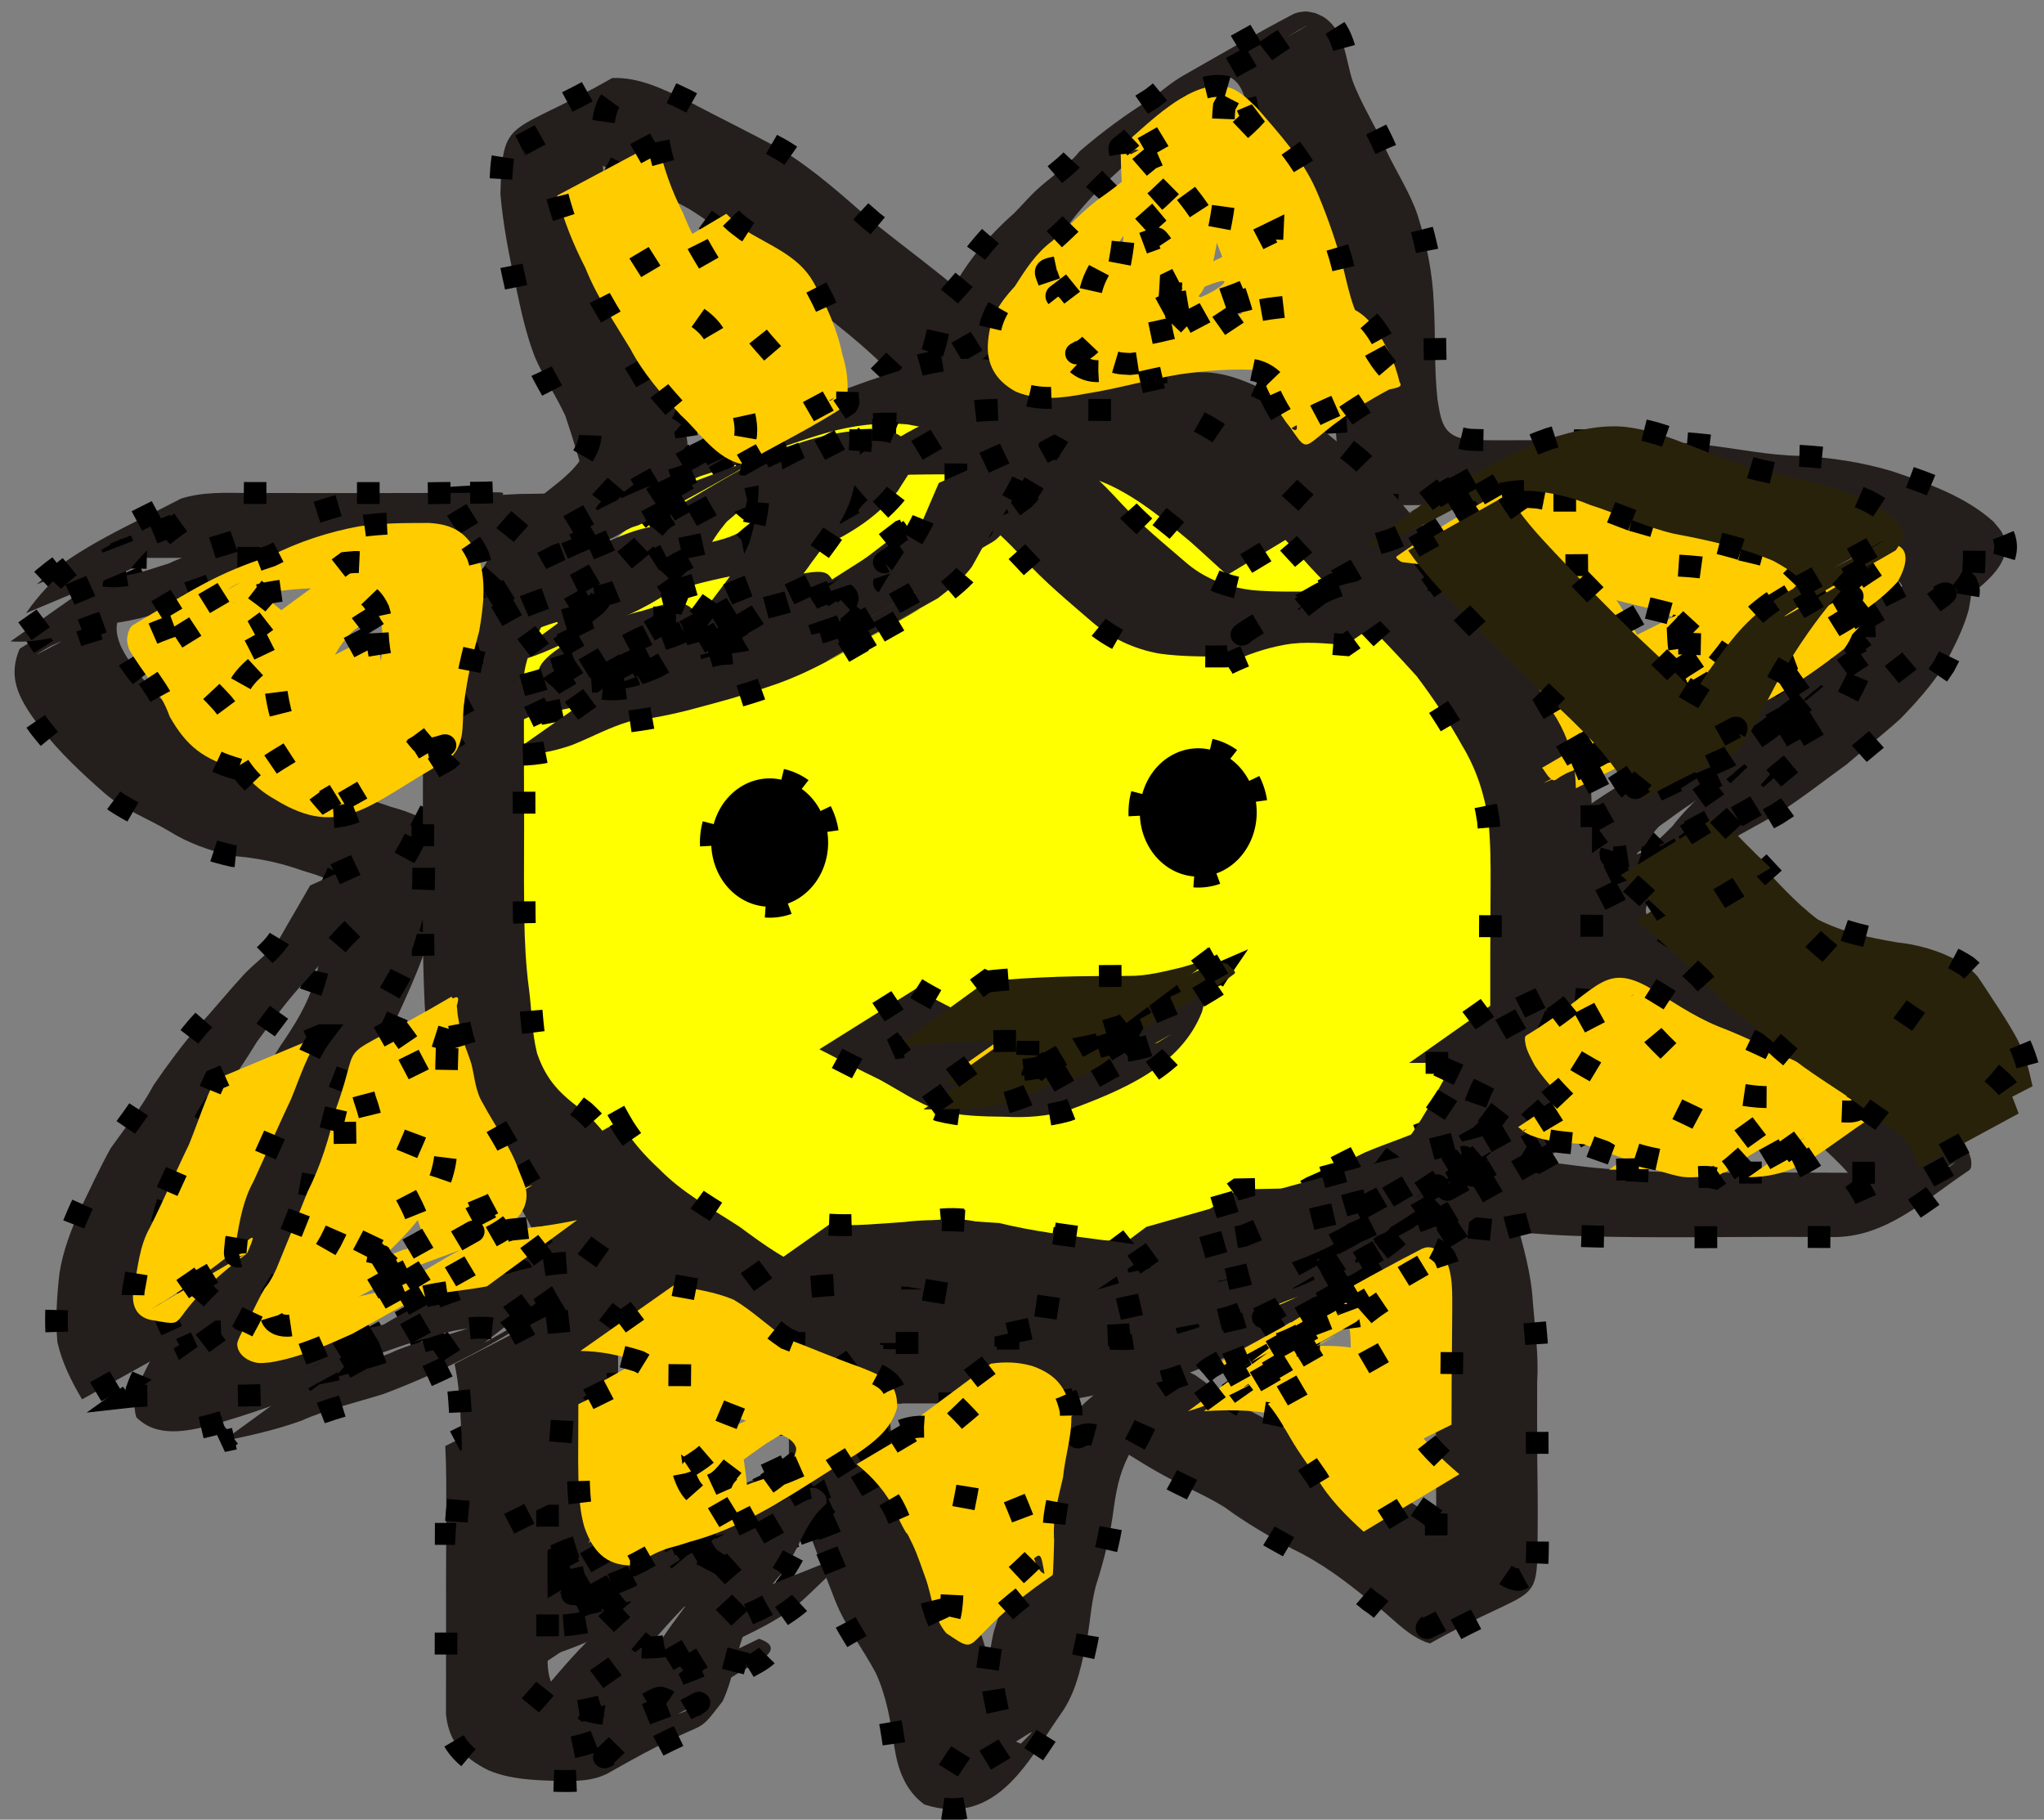 <?xml version="1.0" encoding="UTF-8" standalone="no"?>
<!-- Created with Inkscape (http://www.inkscape.org/) -->
<svg
    xmlns:inkscape="http://www.inkscape.org/namespaces/inkscape"
    xmlns:rdf="http://www.w3.org/1999/02/22-rdf-syntax-ns#"
    xmlns="http://www.w3.org/2000/svg"
    xmlns:cc="http://creativecommons.org/ns#"
    xmlns:dc="http://purl.org/dc/elements/1.1/"
    xmlns:sodipodi="http://sodipodi.sourceforge.net/DTD/sodipodi-0.dtd"
    id="svg10254"
    sodipodi:docname="_svgclean2.svg"
    viewBox="0 0 812.401 723.229"
    version="1.1"
    inkscape:version="0.48.5 r10040"
  >
  <rect x="0" y="0" width="812.401" height="723.229" fill="#808080" stroke="none"/>
  <sodipodi:namedview
      id="namedview64"
      bordercolor="#666666"
      inkscape:window-width="681"
      inkscape:pageshadow="2"
      guidetolerance="10"
      pagecolor="#ffffff"
      gridtolerance="10"
      inkscape:window-maximized="0"
      inkscape:zoom="0.22425739"
      objecttolerance="10"
      showgrid="false"
      borderopacity="1"
      inkscape:current-layer="svg10254"
      inkscape:cx="406.8012"
      inkscape:cy="256.39103"
      inkscape:window-y="0"
      inkscape:window-x="683"
      inkscape:window-height="766"
      inkscape:pageopacity="0"
  />
  <g
      id="layer1"
      transform="translate(34.755 -59.346)"
    >
    <g
        id="g10260"
        transform="matrix(1.084,0,0,1.05,1401.6,-671.78)"
      >
      <g
          id="g10190"
        >
        <path
            id="path6727-1"
            inkscape:connector-curvature="0"
            style="stroke:#000000;stroke-width:8.3;stroke-dasharray:8.3, 33.2;stroke-dashoffset:83;fill:#ffff00"
            transform="translate(-208.57,-2574.3)"
            d="m-568.88 3514.2a202.86 188.57 0 1 1 -0.29 -0.478"
        />
        <path
            id="path10056"
            style="stroke:#000000;stroke-width:8.3;stroke-dasharray:8.3, 33.2;stroke-dashoffset:83;fill:#241f1c"
            inkscape:connector-curvature="0"
            d="m-998.29 1219.1c0.162 6.759-1.124 13.789 0.186 20.494 0.384 1.967 1.106 3.852 1.659 5.779 4.33 12.25 8.727 24.457 13.667 36.482 3.939 9.564 10.014 18.028 14.915 27.138 4.476 8.898 5.855 18.954 7.34 28.7 1.363 6.558 2.335 16.183 9.781 18.618 10.542-10.794 0.216 0.043-33.103 17.472-0.962 0.503 1.72-1.338 2.479-2.115 2.94-3.011 5.039-6.781 7.322-10.279 4.976-6.802 7.321-14.633 9.177-22.71 1.979-8.093 2.367-16.428 4.123-24.555 3.084-9.513 5.436-19.184 6.811-29.084 0.895-8.068 2.523-15.782 5.876-23.18 3.677-6.378 6.571-13.145 9.603-19.839 8.138-15.535 27.168-31.041 44.927-27.817 2.775 0.504 4.109 1.356 6.635 2.564 7.153 5.414 14.583 10.659 22.52 14.861 7.828 4.471 16.25 7.63 23.668 12.763 7.54 5.989 15.777 10.835 24.093 15.64 10.834 5.176 19.851 12.819 28.92 20.519 4.671 2.726 14.138 13.913 19.45 13.751 0.62-0.019 1.122-0.528 1.683-0.793-11.706 6.335-23.21 13.06-35.119 19.006-0.786 0.392 1.116-1.386 1.454-2.197 0.438-1.052 0.632-2.194 0.841-3.314 0.78-4.178 0.804-8.474 0.949-12.705 0.081-8.868-0.068-17.736-0.021-26.605-0.02-9.697-0.043-19.395-0.096-29.092 0.142-10.098-0.289-20.159-1.023-30.228-0.637-10.586-3.402-20.937-6.43-31.062-7.015-29.614-3.329-19.065 35.099-42.345 7.194 1.081 14.474 1.188 21.661 2.299 11.553 1.662 23.215 2.261 34.867 2.69 10.265 0.278 20.534 0.214 30.801 0.211 9.519-0.027 19.039-0.051 28.557 0.039 11.67 0.058 23.338 0.072 35.008-0.031 4.351-0.041 4.671 0.495 8.48-1.508 1.118-0.588 4.207-2.79 3.1-2.181-11.161 6.298-22.322 12.595-33.483 18.892 0.453-0.603 1.132-1.091 1.36-1.81 0.242-0.76-0.016-1.595-0.024-2.393-4.322-10.274-13.446-17.732-21.33-25.295-8.858-8.396-16.876-17.582-27.588-23.66-6.439-3.812-13.588-6.066-20.251-9.409-7.314-2.712-13.95-6.789-21.083-9.899-7.91-3.947-15.813-8.304-22.645-13.942-7.274-6.702-6.384-12.94-0.9-20.265 6.14-7.327 13.982-12.941 21.29-19.025 6.852-7.08 14.376-13.475 21.189-20.586 6.93-9.33 15.996-16.614 24.119-24.819 7.097-9.185 15.857-16.805 23.806-25.196 6.929-8.84 15.442-15.991 24.113-23.02 4.066-3.939 15.303-10.817 12.151-18.164-0.468-1.092-1.474-1.864-2.211-2.796-9.985-9.023-22.913-13.496-35.528-17.466-10.902-3.069-22.172-4.085-33.441-4.483-1.616-0.03-3.24 0.073-4.849-0.089-0.646-0.065-10.985-1.902-11.578-2.002-5.889-1-11.762-1.769-17.701-2.4-10.846-0.977-21.744-1.173-32.628-1.262-9.66-0.074-19.319 0.053-28.979 0.073-8.525-0.149-17.062 0.463-25.55-0.456-11.213-2.116-13.034-10.196-14.467-20.198-1.375-12.348-0.817-24.788-1.287-37.181-0.585-10.771-2.628-21.375-5.685-31.695-2.877-8.681-7.94-16.36-11.706-24.655-3.938-8.939-8.768-17.335-12.171-26.507-2.807-6.479-1.538-18.258-9.283-21.578-0.882-0.378-1.893-0.307-2.84-0.46-0.957 0.218-1.978 0.245-2.87 0.655-1.22 0.56-4.542 2.859-3.368 2.208 51.746-28.647 39.183-23.084 27.461-15.139-1.333 0.903-2.648 1.831-3.948 2.782-1.258 0.92-2.483 1.885-3.724 2.828-9.159 6.432-18.361 12.734-26.898 19.986-7.867 7.858-16.307 15.081-24.079 23.03-8.822 8.192-16.893 17.223-22.998 27.623-5.822 9.581-6.494 20.985-10.533 31.24-8.648 14.136-29.488 31.674-44.273 21.799-4.445-2.968-8.402-7.475-12.322-11.069-10.945-10.409-23.139-19.312-34.774-28.9-10.704-9.224-20.734-19.059-32.761-26.56-11.572-6.645-23.782-12.059-35.533-18.354-7.856-3.647-17.146-9.266-25.878-5.577 11.349-6.187 22.455-12.841 34.046-18.561 0.948-0.468-1.305 1.682-1.768 2.632-2.286 4.686-2.291 10.501-2.555 15.571-0.108 11.392 2.419 22.581 4.933 33.625 2.044 8.912 3.655 17.877 6.928 26.432 3.002 7.802 7.902 14.575 11.143 22.266 3.186 8.545 5.243 17.464 7.659 26.251 1.821 7.928 0.97 17.477-6.918 21.975-13.654 7.786-27.644 14.968-41.466 22.451-15.001 3.103-30.442 3.212-45.704 3.506-14.89 0.932-29.773 1.639-44.612 3.201-2.307 0.229-4.614 0.462-6.921 0.686-12.435 1.206-18.276 4.548-29.334 9.899-11.264 4.813-21.378 8.992-33.536 10.8-7.924 3.317-16.673 4.973-24.348 8.905-1.595 0.817-6.103 3.758-4.527 2.904 10.656-5.774 21.184-11.78 31.775-17.669-6.78 8.6-0.581 17.316 4.789 24.794 6.864 8.795 14.756 16.634 23.226 23.86 4.345 4.036 10.056 5.698 15.129 8.487 2.735 1.504 5.305 3.29 7.977 4.904 7.042 4.402 14.764 6.805 22.887 8.175 8.362-0.058 15.881 2.589 23.62 5.348 6.592 1.939 13.992 4.227 17.395 10.864 0.753 1.468 1.012 3.14 1.518 4.71 1.538 11.997-1.959 23.822-5.32 35.215-4.873 15.794-12.467 30.599-19.041 45.734-5.743 13.738-11.97 27.261-17.654 41.021-3.473 9.616-7.966 18.8-12.255 28.065-4.638 7.854-9.322 15.663-13.594 23.728-2.452 6.608-8.923 14.065-7.324 21.558 8.127 2.817 15.668 0.214 23.534-2.128 12.684-3.861 25.206-8.301 37.026-14.34 20.916-12.39-35.887 20.544-26.99 15.279 13.199-7.81 26.559-15.346 39.883-22.942 1.41-0.804 5.721-3.069 4.315-2.257-38.191 22.087-39.774 23.154-25.893 14.528 19.727-12.893 39.617-26.183 61.748-34.525 6.839-2.679 14.717-8.695 20.624-0.773 0.892 1.196 1.393 2.638 2.09 3.957 3.178 10.057 2.955 20.811 3.192 31.259 0.038 8.963-0.033 17.926-0.046 26.889 0.647 9.645-0.812 18.972-2.995 28.327-3.433 13.176-8.628 25.787-12.457 38.852-0.581 1.983-1.168 3.964-1.743 5.949-1.885 6.512-1.05 3.942-3.042 10.133-0.454 1.41-0.961 2.802-1.385 4.221-1.606 5.365-1.017 3.672-0.66 2.662 0.174-15.671 0.771-2.806-34.381 16.488-0.924 0.507 1.826-1.057 2.705-1.639 3.371-2.232 6.514-4.824 9.801-7.179 17.345-13.824 36.484-23.337 55.986-34.47-10.344 5.937-20.65 11.938-31.031 17.81-1.677 0.949 3.245-2.08 4.917-3.037 19.401-11.109 38.482-23.176 59.058-32.07 12.019-6.334 24.489-12.09 37.477-16.139 4.634-1.986 9.657-2.744 14.38-4.454 1.425-0.516 5.487-2.559 4.179-1.792-39.336 23.04-41.724 24.772-29.988 16.697 0.291-0.211 0.583-0.423 0.875-0.634l38.555-17.696c-0.148 0.802-0.296 1.603-0.444 2.405-15.739 17.615-38.815 24.031-60.259 30.868-12.72 4.458-24.989 10.064-36.953 16.26-6.511 3.015-5.771 2.577-12.031 5.846-1.978 1.033-7.814 4.306-5.904 3.153 9.803-5.913 19.665-11.73 29.589-17.439 1.649-0.949-3.171 2.103-4.756 3.155-13.413 7.731-26.826 15.462-40.24 23.193 62.426-36.431 28.334-17.784 15.41-6.983-19.892 14.08-16.333 14.472-50.803 30.654-1.112 0.522-2.068-1.329-3.102-1.993-0.352-0.882-1.038-1.697-1.056-2.647-0.023-1.153 0.585-2.233 0.939-3.33 2.196-6.801 4.956-13.418 6.764-20.35 3.631-13.045 8.906-25.505 12.396-38.565 1.971-9.074 3.696-17.969 2.971-27.314 0.092-8.974 0.221-17.947 0.247-26.921 0.042-9.793 0.308-19.86-2.513-29.333-0.458-0.832-0.745-1.786-1.375-2.496-3.477-3.92-14.111 3.253-17.776 4.235-14.012 5.811-31.147 17.198 22.83-14.695 1.436-0.849-2.942 1.579-4.348 2.476-3.016 1.922-5.712 4.325-8.871 6.037-17.45 10.82-7.874 4.942-45.095 26.468-1.398 0.808-5.663 3.106-4.273 2.283 10.377-6.143 41.582-24.447 31.238-18.247-33.993 20.376-26.818 16.494-44.095 25.633-12.087 5.525-24.651 9.894-37.381 13.691-9.442 2.509-20.422 5.002-27.998-2.898-2.441-8.709 3.207-16.828 6.676-24.524 3.681-8.311 8.377-16.154 13.524-23.644 4.464-9.291 8.965-18.584 12.843-28.137 5.893-13.834 11.922-27.595 18.163-41.282 3.274-7.822 6.647-15.577 10.109-23.317 2.139-4.782 4.614-9.423 6.461-14.324 0.916-2.43 1.481-4.979 2.221-7.468 3.201-10.59 6.239-21.594 5.67-32.753-0.255-1.089-0.268-2.264-0.764-3.266-2.893-5.844-10.692-6.82-16.065-8.918-7.643-2.661-15.3-4.114-23.372-4.8-8.33-1.914-16.344-4.794-23.553-9.486-7.772-4.764-16.444-7.992-23.317-14.105-8.49-7.62-16.705-15.636-23.622-24.74-6.879-9.673-12.72-18.054-7.692-30.127 14.49-8.95 28.078-19.717 43.737-26.416 8.066-3.451 16.621-5.846 24.999-8.368 11.348-2.307 21.999-6.718 32.546-11.442 3.692-1.722 8.798-4.202 12.618-5.584 7.87-2.846 16.138-3.044 24.383-3.784 14.926-1.341 29.886-2.243 44.854-2.966 15.082-0.2 30.487-0.328 45.037-4.744-9.872 6.022-19.828 11.906-29.615 18.065-1.421 0.894 3.11-1.32 4.501-2.261 5.06-3.424 5.485-9.488 4.507-15.007-2.251-8.615-4.752-17.177-7.504-25.632-3.439-7.663-8.045-14.676-11.249-22.446-3.255-8.785-5.138-17.892-6.988-27.071-2.467-11.383-4.609-22.882-5.585-34.497 0.846-30.235 2.964-21.408 40.998-43.867 9.715-0.387 18.586 4.159 27.103 8.347 11.633 6.44 23.576 12.314 35.117 18.928 12.106 7.653 22.449 17.432 33.082 26.975 11.703 9.621 23.762 18.807 35.134 28.83 3.351 2.821 7.612 7.693 11.957 9.139 0.872 0.29 3.525-0.406 2.756 0.098-22.61 14.802-46.336 26.376-31.272 18.974 6.361-9.454 5.09-21.728 10.89-31.526 5.755-10.823 13.574-20.433 22.67-28.663 2.678-2.766 5.116-5.764 7.876-8.449 5.213-5.072 11.53-9.059 16.04-14.893 8.332-7.37 17.112-14.138 26.538-20.069 3.745-3.01 7.542-6.292 11.698-8.734 13.246-7.785 26.418-15.709 39.923-23.035 1.37-0.743 2.991-0.993 4.546-1.089 1.246-0.077 2.466 0.386 3.699 0.579 1.189 0.608 2.493 1.032 3.568 1.824 7.399 5.453 7.518 15.579 10.061 23.597 3.243 9.153 8.444 17.202 12.2 26.126 3.816 8.478 8.955 16.342 11.813 25.236 3.209 10.67 5.387 21.575 5.814 32.753 0.734 12.213 0.076 24.482 1.377 36.67 1.347 8.572 1.973 14.247 11.772 15.301 8.442 0.403 16.907 0.099 25.357 0.184 9.598-0.011 19.196 0.062 28.794 0.128 10.914 0.158 21.831 0.463 32.686 1.721 11.437 1.305 22.734 3.91 34.275 4.065 11.382 0.662 22.661 2.396 33.587 5.755 13.222 4.587 27.029 9.537 37.449 19.214 1.069 1.468 2.433 2.76 3.206 4.403 4.398 9.339-4.326 17.083-10.733 22.418-8.402 7.03-17.452 13.34-23.971 22.337-7.82 8.785-17.38 15.871-24.297 25.467-7.635 8.467-16.956 15.259-23.736 24.494-6.25 7.763-14.609 13.401-20.894 21.149-7.12 6.022-14.912 11.429-21.245 18.26-4.976 5.046-8.942 8.377-2.472 14.469 6.79 5.223 14.499 9.244 22.171 13.015 7.076 3.322 14.075 6.795 21.249 9.905 6.849 3.147 14.023 5.656 20.326 9.893 10.311 6.932 18.45 16.245 27.368 24.803 8.678 8.211 18.594 15.796 23.532 26.999 0.429 1.504 1.192 2.951 1.288 4.513 0.071 1.143 0.14 2.691-0.803 3.341-16.259 11.211-30.718 25.74-50.493 25.277-11.647-0.103-23.292-0.084-34.939-0.017-9.577 0.099-19.155 0.103-28.732 0.079-10.216-0.027-20.433-0.137-30.642-0.516-11.809-0.467-23.57-1.54-35.321-2.787-5.043-0.445-13.924-1.873-18.785-0.761-0.703 0.161-1.302 0.619-1.954 0.929 11.421-7.01 22.842-14.019 34.263-21.028-0.519 0.345-1.251 0.493-1.556 1.036-0.481 0.857-0.577 1.897-0.643 2.877-0.301 4.525 1.79 8.604 2.463 12.992 2.872 10.482 5.85 21.133 6.415 32.024 0.795 10.094 2.166 20.145 1.57 30.296-0.039 9.7-0.039 19.402 0.034 29.102 0.144 8.888 0.221 17.779 0.148 26.668-0.318 30.959 1.302 19.32-39.506 42.946-8.756-2.692-14.526-11.032-21.95-16.002-8.874-7.559-18.02-14.689-28.562-19.832-8.515-4.781-16.844-9.73-24.636-15.651-7.399-4.798-15.617-8.163-23.241-12.592-7.744-4.37-15.019-9.53-22.598-14.156-2.136-0.606-3.271-1.217-5.513-0.784-0.842 0.163-3.121 1.404-2.391 0.953 61.501-37.964 37.775-27.269 29.389-15.698-3.273 6.609-5.794 13.586-9.594 19.932-4.12 7.475-5.583 13.582-6.751 22.04-1.181 10.032-3.489 19.806-6.488 29.452-2.226 8.027-2.209 16.373-4.163 24.472-1.815 8.465-3.623 16.824-8.576 24.157-11.212 16.038-23.035 43.776-50.291 34.654-7.185-5.41-9.833-13.634-11.074-22.288-1.323-9.302-2.859-18.823-6.723-27.444-4.781-9.348-11.263-17.774-14.962-27.604-4.731-12.202-8.937-24.593-13.645-36.8-0.759-2.103-1.688-4.152-2.279-6.309-1.838-6.713-0.505-13.757-1.181-20.597l37.706-19.212z"
        />
        <path
            id="path10058"
            style="stroke:#000000;stroke-width:8.3;stroke-dasharray:8.3, 33.2;stroke-dashoffset:83;fill:#241f1c"
            inkscape:connector-curvature="0"
            d="m-1021.9 1265.8c-14.459 17.293-36.861 25.957-55.826 36.665-8.26 3.692-17.342 3.826-25.902 6.372-1.342 0.396-2.733 0.654-4.027 1.187-2.468 1.015-4.632 2.665-7.052 3.791-3.562 1.657-7.272 3.16-10.913 4.643-6.141 3.571-13.197 4.643-19.675 7.347-11.591 7.947-28.626 19.541 32.562-18.575 0.376-0.234-0.691-0.709-0.665-1.152 0.048-0.825 0.177-1.87 0.869-2.321 0.997-0.651 2.366-0.302 3.53-0.551 1.389-0.297 2.746-0.725 4.119-1.087 11.381-2.936 22.284-7.092 32.654-12.585-59.304 37.194-19.996 10.117-7.603-1.097 7.981-8.5 17.162-15.51 26.37-22.582 11.9-8.648 45.897-39.331 49.704-28.911 0.565 1.546 0.587 3.24 0.881 4.86-12.918 7.486-25.682 15.241-38.752 22.456-1.255 0.693-2.767 0.759-4.126 1.216-1.559 0.524-3.099 1.104-4.622 1.723-5.228 2.125-10.077 4.83-14.956 7.644-9.425 5.09-19.37 8.865-29.447 12.39-9.38 4.901-19.071 8.997-28.88 12.912-4.678 2.223-9.95 2.561-14.731 4.433-2.051 0.803-4.017 1.812-6.051 2.656-3.251 0.655-6.174 1.892-8.982 3.599-0.425 0.258-1.675 1.068-1.277 0.77 49.95-37.266 22.829-16.692 36.596-27.14 0.902-0.297 1.866-0.446 2.705-0.89 1.136-0.601 4.278-2.842 3.158-2.212-10.696 6.013-42.53 24.496-31.899 18.369 13.165-7.587 26.329-15.177 39.502-22.751 10.662-6.13-43.038 23.777-31.968 18.419 13.756-6.657 26.696-14.885 40.043-22.327 8.508-2.926 17.22-4.901 26.115-6.186 2.27 0.194 4.313-1.484 6.557-1.523 0.524-0.01 1.182 0.091 1.484 0.519 2.795 3.959 1.53 5.292-1.146 8.229-14.68 14.258-33.624 23.67-52.283 31.874-10.853 4.772-0.63-0.353-9.289 4.131 11.266-6.423 22.532-12.847 33.798-19.27-1.864 1.451-2.654-2.87-1.148-3.583 1.746-0.827 3.85-0.341 5.776-0.496 12.41-0.665 23.932-4.851 35.323-9.503 3.051-1.03 9.5-4.559 12.598-0.957 0.824 0.958 0.977 2.33 1.465 3.495l-37.556 19.784c0.348 0.138 1.215 0.081 1.043 0.413-0.191 0.368-0.834-0.083-1.245-0.024-3.579 0.515-4.761 1.235-8.567 2.618-11.949 4.47-24.019 8.264-36.834 9.152-0.2 0.018-5.822 0.555-6.232 0.479-2.464-0.461-6.671-4.484-3.953-6.139 12.547-7.64 25.46-14.663 38.191-21.994 2.301-0.999 6.942-2.995 8.907-3.95 1.725-0.838 6.742-3.654 5.099-2.665-54.985 33.1-34.925 21.848-23.89 13.063 2.152-2.703 2.866-3.732 5.191 0 0.55 0.883-7.924 0.268-6.653 1.397-8.658 1.486-17.234 3.651-25.369 7.008 66.658-39.122 14.627-8.479-7.902 4.242-10.684 6.032 42.437-24.648 31.842-18.461-14.194 8.289-29.812 19.588-46.187 25.789-19.554 2.352 27.799-26.958 39.984-29.258 6.722-2.69 13.827-4.088 20.534-6.833 9.772-3.806 19.086-8.589 28.755-12.641 9.937-3.614 19.682-7.757 28.956-12.863 15.9-8.474 60.402-26.277-9.177 8.584 1.015 1.083 2.055 2.142 3.045 3.248 0.375 0.419 0.551 1.589 1.047 1.323 34.872-18.642 45.418-28.426 27.933-15.036-1.564 1.198-3.173 2.335-4.759 3.502-4.633 3.614-9.647 6.867-14.21 10.536-4.385 3.526-7.986 8.034-12.318 11.626-17.715 18.23-41.072 30.287-62.791 42.631-10.736 5.241-22.057 9.106-33.64 12.035-4.495 0.838-9.048 2.636-12.878-1.127-0.743-0.73-1.908-2.344-1.055-2.94 11.874-8.296 24.774-15.017 37.261-22.356 0.752-0.442 1.621-0.648 2.431-0.971 6.609-2.248 13.296-4.234 19.536-7.445 7.327-3.215 14.42-7.162 22.239-9.048 8.567-1.939 17.441-2.857 25.357-6.986-10.531 6.165-21.084 12.293-31.592 18.495-1.203 0.71 2.485-1.284 3.674-2.018 4.565-2.818 8.975-6.365 12.312-10.556l38.882-16.612z"
        />
        <path
            id="path10060"
            style="stroke:#000000;stroke-width:8.3;stroke-dasharray:8.3, 33.2;stroke-dashoffset:83;fill:#241f1c"
            inkscape:connector-curvature="0"
            d="m-601.15 904.81c-0.028 7.471-0.69 14.894-2.044 22.24-1.956 7.541-5.577 14.507-9.095 21.414-4.572 7.253-10.195 13.834-16.094 20.039-6.361 5.907-13.088 11.389-19.586 17.147-8.425 6.307-16.671 12.983-25.459 18.782-13.328 7.62-26.656 15.241-39.984 22.861-1.626 0.876-6.476 3.555-4.878 2.629 9.993-5.789 20.023-11.515 30.065-17.22 1.735-0.985-3.416 2.062-5.143 3.062-40.876 23.681-26.748 16.374-45.48 25.916-5.719 2.215-16.852 7.87-21.818 0.967-0.648-0.9-0.852-2.049-1.277-3.073-0.242-6.616 5.135-12.009 9.32-16.638 7.509-6.7 16.168-11.882 24.146-17.972 17.729-16.286 38.113-25.966 59.356-38.096 4.642-1.715 8.979-3.511 13.297-5.908 1.646-0.914 6.602-3.624 4.968-2.688-33.294 19.072-39.546 23.673-25.421 13.789 8.242-6.392 16.527-12.752 24.168-19.861 2.382-3.188 10.898-11.052 10.687-15.058-20.78 15.752 50.295-31.015 23.581-11.32-8.235 6.536-16.233 13.235-24.916 19.189-9.984 6.542-19.232 14.081-27.782 22.393-18.026 15.927-41.126 24.785-62.365 35.78-11.981 6.228-27.967 14.613 26.16-15.113 1.54-0.846-2.92 1.956-4.34 2.991-3.92 2.858-7.538 6.056-11.146 9.289-5.338 5.218-10.093 11.64-12.158 18.899 0.074 0.457-0.088 1.027 0.222 1.37 0.641 0.71 8.323-0.59 9.086-0.826 1.183-0.365 2.256-1.021 3.383-1.532 15.86-5.801 50.027-26.877-13.392 9.453l38.947-15.195c-19.095 11.2-37.516 24.162-58.601 31.402-6.937 1.574-15.542 2.345-17.525-6.371 0.724-4.439 2.296-7.097 4.446-10.997 2.069-3.753 3.668-7.575 7.058-10.446 17.645-16.432 38.085-28.804 60.242-38.874 4.851-2.444 4.357-2.236 9.242-4.537 1.601-0.754 6.325-3.159 4.814-2.236-10.149 6.197-20.574 11.933-30.755 18.076-1.429 0.862 3.074-1.334 4.484-2.225 1.384-0.875 2.57-2.03 3.855-3.045 8.508-8.6 17.694-16.491 27.792-23.192 4.458-3.082 9.059-6.007 13.296-9.394 8.163-6.525-0.666 0.286 7.464-6.624 1.183-1.006 2.463-1.893 3.694-2.839 14.724-10.918 23.631-15.635 44.486-27.226 3.032-1.685 6.192 0.961 7.989 2.966 0.288 0.912 0.792 1.783 0.864 2.737 0.439 5.775-7.628 12.016-10.387 16.621-7.357 7.657-16.029 13.803-24.204 20.54-19.52 14.754-41.359 26.277-63.716 36.041 62.532-36.692 23.949-15.671 11.641-3.353-7.726 6.251-16.145 11.448-24 17.537-1.026 0.787-2.18 1.431-3.077 2.362-2.868 2.975-4.399 7.253-7.751 9.846-0.363 1.811 2.471 1.647 3.662 1.552 5.208-0.415 9.933-2.9 14.561-5.086 14.801-7.987 7.783-4.262-25.327 14.842-1.739 1.003 3.459-2.038 5.195-3.047 13.542-7.868 27.068-15.762 40.638-23.581 1.645-0.948 6.639-3.68 5.004-2.716-10.338 6.088-20.743 12.062-31.114 18.093 5.302-2.773 8.064-5.403 12.747-8.94 4.205-3.176 8.9-5.679 12.92-9.111 6.552-5.573 12.76-11.5 19.503-16.853 6.214-5.611 11.269-12.276 16.481-18.799 3.643-6.548 7.09-13.3 9.58-20.372 1.769-6.909 2.587-14.121 2.082-21.247l37.706-19.212z"
        />
        <path
            id="path10062"
            style="stroke:#000000;stroke-width:8.3;stroke-dasharray:8.3, 33.2;stroke-dashoffset:83;fill:#241f1c"
            inkscape:connector-curvature="0"
            d="m-1070 867.79c-5.083 4.104 14.415-7.346 8.782-4.104-106.7 61.392 82.984-47.823-22.932 13.116 15.903-3.793 28.427-19.019 44.417-24.533 6.035-2.082 12.13-3.327 17.967-5.956 10.724-4.392 21.662-8.419 32.854-11.48 10.053-2.815 20.252-3.482 30.529-1.833 8.187 1.814 16.408 3.2 24.771 3.806 8.034 0.434 16.083 0.466 24.126 0.449 8.301-0.006 16.601 0.003 24.902-0.02 9.943-0.17 19.31 4.672 27.922 9.198 9.252 5.665 17.063 13.357 25.559 20.083 7.419 5.496 13.056 12.859 19.315 19.548 6.367 8.222 13.953 15.316 21.504 22.418 6.816 7.38 13.704 14.716 20.199 22.382 6.488 8.461 11.985 17.666 16.94 27.094 5.338 9.177 8.916 19.044 10.613 29.492 1.266 8.499 1.16 17.093 1.213 25.659-0.073 8.347-0.035 16.696-0.079 25.044-0.07 8.348-0.003 16.697-0.039 25.045-0.01 8.3 0.042 16.6-0.014 24.9 0.853 9.327-1.948 16.169-6.25 24.161-4.224 7.54-9.901 14.065-15.774 20.346-6.817 7.796-14.84 14.237-23.125 20.379-19.053 14.79-40.801 24.959-62.789 34.234-9.588 3.425-18.447 8.403-27.751 12.531-9.482 2.245-17.92 7.124-27.032 10.361-8.068 3.442-16.199 6.369-24.884 7.761-8.644 1.099-17.352 1.057-26.045 1.068-9.576-0.09-19.153 0.037-28.729-0.034-9.526-0.01-19.05-0.076-28.576-0.021-9.127-0.017-18.254 0-27.38 0-11.299-1.48-21.918-4.963-32.597-8.765-12.065-3.527-22.157-10.927-32.048-18.409-9.548-7.913-17.558-17.068-24.34-27.409-4.096-9.809-9.524-18.57-17.649-25.474-9.309-7.107-14.124-12.665-18.216-23.642-2.5-8.145-2.459-16.749-3.44-25.155-1.349-9.144-1.467-18.387-1.744-27.606-0.215-9.193-0.208-18.388-0.253-27.583-0.076-8.956 0.091-17.912 0.07-26.868 0.033-10.133 0.051-20.265 0.036-30.398-0.702-11.186 1.488-18.44 6.287-28.324 4.307-7.942 6.127-16.821 9.485-25.144 3.897-7.265 6.907-14.938 11.515-21.793 5.323-6.751 11.056-13.25 17.266-19.199 6.449-5.308 12.375-9.569 15.706-17.425 2.42-5.947 0.418-10.515-2.542-15.8l35.823-20.68c3.548 6.004 6.972 11.657 4.604 18.79-0.711 2.36-1.583 5.756-2.838 7.919-2.821 4.859-8.084 7.796-12.129 11.451-6.534 5.432-11.854 12.088-17.569 18.352-1.493 1.915-3.527 4.365-4.717 6.508-2.613 4.704-3.825 10.163-7.202 14.489-3.918 8.261-5.312 17.27-9.546 25.389-4.325 8.556-8.196 16.681-7.138 26.613-0.016 10.123 0 20.244 0.029 30.367-0.027 8.938 0.127 17.875 0.036 26.813-0.047 9.189-0.054 18.379 0.067 27.567 0.156 9.074 0.556 18.149 1.725 27.157 1.036 8.131 1.028 16.385 2.969 24.374 3.394 10.207 8.454 15.533 17.087 21.899 7.962 7.55 13.866 16.371 18.112 26.508 6.265 10.14 14.046 18.856 23.443 26.243 9.592 7.337 19.59 14.038 31.36 17.347 10.381 3.748 20.977 6.738 32.063 7.395 9.122 0 18.244 0.02 27.366 0.01 9.527 0.061 19.052-0.01 28.579 0.028 9.553-0.029 19.106 0.182 28.658 0.036 8.594-0.118 17.249-0.271 25.732-1.788 8.431-1.919 16.387-5.095 24.407-8.283 8.897-3.538 17.611-7.5 26.731-10.468 9.225-4.252 18.239-8.97 27.802-12.442 4.527-1.921 9.096-3.771 13.508-5.949 1.558-0.769 6.117-3.295 4.627-2.401-36.267 21.738-39.928 24.454-26.464 15.072 8.347-5.766 16.427-11.955 23.214-19.549 5.794-6.083 11.603-12.232 16.093-19.377 4.427-7.514 7.942-13.117 7.192-22.24-0.057-8.296-0.006-16.591-0.014-24.886-0.033-8.347 0.038-16.693 0.005-25.04 0.001-8.349 0.122-16.698 0.11-25.046 0.049-8.388 0.034-16.802-0.809-25.156-1.44-10.047-4.454-19.636-9.641-28.434-4.902-9.106-10.536-17.867-16.643-26.212-6.501-7.487-13.291-14.73-20.045-21.987-7.522-7.263-14.995-14.57-21.775-22.545-6.087-6.578-11.592-13.747-18.837-19.149-8.143-6.705-15.837-14.16-25.048-19.398-8.487-4.24-17.353-7.976-27.043-7.403-8.314-0.004-16.628 0.043-24.943 0.028-8.103-0.064-16.22-0.025-24.3-0.742-8.333-0.799-16.459-2.52-24.671-4.105-9.954-0.96-19.785 0.316-29.393 3.091-11.104 3.315-21.98 7.432-32.671 11.893-4.555 1.65-9.182 2.956-13.751 4.553-13.667 4.777-34.252 18.412 22.718-14.641-13.273 7.691-26.57 15.341-39.82 23.072-10.38 6.056 41.681-23.944 31.209-18.048-14.495 8.161-31.848 21.838-49.814 26.496l33.803-25.594z"
        />
        <path
            id="path10064"
            style="stroke:#000000;stroke-width:8.3;stroke-dasharray:8.3, 33.2;stroke-dashoffset:83;fill:#241f1c"
            inkscape:connector-curvature="0"
            d="m-1044.8 868.63c-14.862 9.208-30.047 17.623-45.418 26.137-1.115 0.618-2.426 0.805-3.572 1.364-2.284 1.114-4.38 2.579-6.611 3.795-6.763 2.789-14.006 3.966-20.795 6.685-12.694 6.839-31.806 17.643 26.203-15.202 1.184-0.67-2.305 1.446-3.447 2.186-2.178 1.41-4.331 2.859-6.502 4.281-3.889 3.038-2.036 1.396-5.553 4.931l-38.593 16.193c3.351-3.995 1.625-2.035 5.181-5.879 17.782-12.049 35.961-24.015 55.801-32.331 6.841-2.162 13.967-3.652 20.31-7.124 4.218-2.276 2.443-1.387 6.86-3.487 1.12-0.532 4.432-2.22 3.365-1.587-57.518 34.17-38.742 23.13-26.727 15.274l39.496-15.238z"
        />
        <path
            id="path10066"
            style="stroke:#000000;stroke-width:8.3;stroke-dasharray:8.3, 33.2;stroke-dashoffset:83;fill:#241f1c"
            inkscape:connector-curvature="0"
            d="m-1001.1 1202.8c7.491 0.232 14.987 0.175 22.481 0.214 8.554-0.052 17.108 0.01 25.662-0.02 8.492 0.04 16.985-0.048 25.478 0.015 5.782-0.396 11.674 0.463 17.446 0.027 0.797-0.06 10.842-1.707 11.3-1.781 12.01-2.786 24.372-4.202 36.025-8.319 10.669-4.039 20.863-9.292 30.777-14.927-9.858 5.585-19.629 11.328-29.574 16.756-1.919 1.047 3.636-2.43 5.479-3.606 1.913-1.221 3.827-2.443 5.789-3.584 17.599-10.238 34.576-20.84 52.8-29.641 17.541-10.454-7.036 4.238-25.676 14.508-1.464 0.807 2.769-1.875 4.12-2.86 3.575-2.606 6.87-5.446 10.073-8.487 7.115-6.739 11.266-15.609 15.974-24.028 2.251-4.628 5.717-8.576 7.791-13.298 0.608-1.384 1.032-3.388-0.625-1.936-0.586 0.18-1.219 0.248-1.758 0.54-2.175 1.181-8.297 5.384-6.14 4.172 10.502-5.902 20.873-12.036 31.353-17.977 1.46-0.828-2.833 1.803-4.29 2.635-13.339 7.617-26.73 15.142-40.095 22.712-16.548 9.838 7.535-4.513 26.994-15.341 1.381-0.768-2.618 1.769-3.919 2.666-3.328 2.295-6.642 4.498-10.107 6.58-74.198 41.885-22.185 15.99-42.944 23.371-4.239 1.507-2.611 1.052-6.66 2.934-1.07 0.497-4.264 2.011-3.245 1.416 10.626-6.209 21.391-12.179 32.087-18.269-19.903 13.092-40.696 24.389-62.219 34.344 10.74-6.105 21.423-12.31 32.219-18.314 1.205-0.67-2.308 1.509-3.433 2.305-3.467 2.455-6.729 5.231-10.432 7.345-13.041 7.447-26.152 14.77-39.229 22.156-14.911 6.905-45.877 25.088 16.296-10.252-5.226 4.961-3.202 1.658-2.248 1.411 2.318-0.601 4.768-0.491 7.127-0.904 4.722-0.43 9.186-2.064 13.764-3.167 1.523-0.367 3.111-0.489 4.594-0.996 3.351-1.146 6.403-3.027 9.598-4.556 6.143-3.395 12.374-6.616 18.581-9.89 2.158-1.138 8.55-4.7 6.435-3.485-34.143 19.609-38.014 22.245-24.025 13.222 8.274-4.851 15.915-10.458 22.986-16.912 4.535-4.12 9.348-8.089 13.08-12.987 0.321 1.847 0.786 2.177-1.703 3.531-1.296 0.705-2.837 0.819-4.228 1.31-4.857 1.714-9.449 3.619-13.948 6.113-8.415 4.232-17.398 6.841-25.89 10.921-6.836 4.144-14.075 7.433-21.249 10.899 0.983-1.532-8.606 4.633-6.476 3.434 10.63-5.981 42.242-24.41 31.771-18.154-16.532 9.876-32.802 18.696-49.224 28.191 56.558-32.062 38.157-23.3 28.047-15.351-1.489 1.171-2.046 1.985-2.201 1.689-1.158-2.202-0.244-2.394 1.04-4.172 5.978-3.17 11.929-6.846 18.234-9.382 3.5-1.408 8.374-2.621 12.007-3.609 13.338-5.249 27.091-9.956 41.153-12.863 1.234-0.185 3.625-1.103 4.772 0.355 0.185 0.235 2.958 4.577 1.058 5.693-36.072 21.168-24.66 19.576-42.343 21.395-11.136 1.591-21.35 6.481-31.953 10.086 4.361-3.115-13.922 6.861-10.558 4.92 10.952-6.215 21.905-12.431 32.857-18.646-0.297 0.085-0.678 0.48-0.891 0.256-1.716-1.807 2.08-1.046 2.161-1.042 10.753-1.498 21.327-3.732 31.173-8.359 5.053-2.36 9.994-4.971 14.902-7.617 1.447-0.78 5.718-3.25 4.292-2.431-41.83 24.029-46.38 26.383 8.625-4.371 6.303-3.337 13.45-4.115 19.928-6.956 3.995-1.752 4.995-2.494 8.698-4.691-70.103 40.271-9.529 5.498 8.271-4.841 10.582-6.146-21.186 12.257-31.817 18.318-1.227 0.7 2.425-1.451 3.602-2.232 3.232-2.146 3.051-2.178 5.944-4.791 5.328-5.698 7.315-13.384 9.059-20.789 0.762-5.315 3.027-11.952-3.812-13.507-8.368-1.395-16.923-1.207-25.381-1.254-8.617-0.026-4.322-0.034-12.887 0.023l33.304-24.219c8.58-0.017 4.25 0 12.988-0.067 9.018-0.025 18.325-0.695 27.011 2.191 1.069 0.612 2.246 1.064 3.205 1.836 4.966 3.993 3.992 11.368 3.133 16.81-1.411 7.933-3.47 16.167-8.014 22.909-11.48 13.5-38.951 25.316-48.712 30.949-21.892 12.634 126.21-73.032-8.275 4.765-9.281 4.68-19.348 6.993-28.76 11.369 74.872-44.134-4.146 4.149-27.804 14.267-10.536 4.037-22.106 6.995-33.429 6.453-1.132-0.502-2.445-0.712-3.397-1.505-0.208-0.173-4.59-4.651-2.188-6.207 16.672-10.796 31.432-20.244 49.257-26.834 10.878-3.798 21.527-8.465 33.039-10.028 16.424-3.699-0.754-0.166-30.914 19.102-0.535 0.342 1.211 0.468 1.685 0.891 0.753 0.674 1.436 1.457 1.928 2.34 0.485 0.869-7.927-0.705-2.923 0.609-13.949 2.937-27.308 7.972-40.648 12.893-10.834 3.419-20.615 8.868-30.889 13.613-1.253-0.131-2.663 0.23-3.758-0.392-5.741-3.262-0.497-8.078 2.766-10.064 13.148-8.001 26.456-15.735 39.684-23.602 1.51-0.838 3.017-1.681 4.531-2.513 1.55-0.852 6.182-3.436 4.66-2.537-68.622 40.556-8.703 3.419 15.295-8.461 7.167-3.275 13.97-7.235 21.044-10.7 8.515-3.779 17.501-6.411 25.691-10.927 5.013-2.249 18.47-8.979 23.707-6.338 0.951 0.48 1.21 1.754 1.815 2.63 0.017 0.892 0.304 1.82 0.051 2.675-1.273 4.291-9.391 9.773-12.412 13.225-7.483 6.344-14.492 13.193-23.363 17.722-23.121 14.961-47.267 28.277-71.758 40.834-9.252 4.105-19.013 6.639-29.061 7.951-2.095 0.163-6.239 0.709-8.411 0.051-5.948-1.802-5.594-6.516-1.867-10.198 18.288-10.811 36.023-22.329 55.327-31.159-10.846 6.322-21.717 12.602-32.539 18.966-1.158 0.681 2.394-1.224 3.546-1.916 2.81-1.69 4.498-3.028 7.08-5.053 16.425-12.88-11.807 6.047 42.721-25.337 4.193-1.871 8.321-3.773 12.366-5.951 1.589-0.855 6.295-3.531 4.739-2.617-35.057 20.604-40.247 24.069-26.494 15.145 13.234-7.579 26.415-15.253 39.702-22.738 3.115-1.755 6.715-2.799 10.018-4.126 1.127-0.453 4.394-2.058 3.353-1.431-10.734 6.454-21.638 12.622-32.458 18.932 2.241-1.328 4.558-2.529 6.777-3.894 2.635-1.621 4.931-3.757 7.585-5.348 31.663-18.982 27.248-16.531 44.168-25.669-10.362 6.066-20.717 12.143-31.086 18.198-1.444 0.843 2.868-1.718 4.31-2.563 13.265-7.775 26.491-15.619 39.812-23.298 2.572-1.483 4.918-2.662 7.955-2.703 0.932-0.013 1.815 0.425 2.723 0.637 0.832 0.683 1.845 1.193 2.497 2.05 4.858 6.391-4.663 14.474-6.966 19.885-4.939 8.402-8.605 17.673-15.303 24.896-16.097 17.544-39.033 26.876-59.289 38.59-1.843 0.933-3.701 1.834-5.528 2.799-9.193 4.854-40.852 23.387 23.241-13.681 1.942-1.123-3.897 2.229-5.801 3.416-1.867 1.164-3.621 2.504-5.508 3.634-13.561 8.12-27.22 16.075-40.83 24.113-10.08 5.498-20.426 10.763-31.363 14.328-11.922 3.354-24.191 5.241-36.309 7.75-9.804 1.48-19.575 1.828-29.484 1.5-8.506 0.062-17.012-0.025-25.518 0.015-8.536-0.027-17.072 0.033-25.608-0.02-7.69 0.04-15.383-0.013-23.07 0.214l34.309-24.927z"
        />
        <path
            id="path10068"
            style="stroke:#000000;stroke-width:8.3;stroke-dasharray:8.3, 33.2;stroke-dashoffset:83;fill:#241f1c"
            inkscape:connector-curvature="0"
            d="m-738.6 1079.5c-2.721 6.927-6.057 13.562-8.79 20.484-2.768 8.101-8.783 13.739-14.998 19.252-15.047 15.029-33.57 22.491-52.461 33.52-10.577 6.175 21.231-12.218 31.846-18.327-16.152 10.179-7.363 4.714-43.516 25.089-5.358 3.019-11.077 5.029-17.064 6.277-9.112 1.15-17.228 5.806-25.67 9.13-8.327 2.415-16.979 4.099-25.564 5.457-8.722 0.404-16.327 4.868-24.527 7.457-8.145 1.938-16.559 2.427-24.905 2.539-10.795 0.253-21.567 0.131-32.099-2.393-9.149-2.51-18.394-4.58-27.828-5.616-1.523-0.114-4.466-0.586-6.048 0.163-0.739 0.35-2.482 2.096-1.765 1.704 11.562-6.326 22.762-13.305 34.372-19.545 0.706-0.38-1.134 1.167-1.504 1.878-0.39 0.749-0.489 1.616-0.734 2.425-0.325 5.829 4.152 6.89 8.925 7.708 7.592 0.798 15.248 0.714 22.873 0.692 8.26-0.083 16.52-0.066 24.78-0.125 9.369 0 18.738 0.09 28.107 0.058 11.537 0.624 22.818-0.707 34.088-3.104 6.373-1.317 12.784-2.03 18.901-4.359 11.644-4.435 41.658-22.954-20.005 12.032 9.958-6.793 20.311-13.177 29.067-21.51 7.141-8.639 13.089-18.165 19.791-27.144 7.183-8.36 12.277-18.1 17.402-27.774 2.223-4.409 4.099-8.979 6.226-13.433 0.425-0.89 0.876-1.766 1.328-2.642 0.278-0.539 0.327-1.317 0.863-1.601 12.624-6.678 25.557-12.755 38.336-19.133 3.841 7.936-1.67 15.564-5.466 22.435-5.247 9.526-11.72 18.28-18.676 26.614-5.984 5.612-11.762 11.454-17.757 17.063-1.767 1.421-3.814 3.177-5.783 4.335-12.88 7.577-25.846 15.008-38.778 22.497-31.848 18.444 121.54-69.483-9.083 4.99-11.185 3.758-23.509 3.229-35.178 3.249-14.803 0.019-7.056 0.042-23.241-0.088l31.923-23.222c16.716-0.327 8.732-0.146 23.952-0.528 11.816-0.579 24.377-0.312 35.25-5.61-110.2 64.16 86.27-49.545-23.885 13.992-2.081 1.2 8.256-5.161 6.081-3.87 6.418-5.238 11.485-11.819 18.225-16.683 7.338-7.803 13.628-16.555 19.05-25.784 2.856-5.14 6.615-10.536 7.535-16.368 12.205-6.747 24.396-13.52 36.616-20.242 0.518-0.285-1.098 0.507-1.509 0.932-4.182 4.319-5.43 10.929-8.187 16.062-5.079 9.83-10.095 19.832-17.212 28.387-6.686 9.16-13.341 18.329-19.746 27.691-1.363 1.567-2.59 3.263-4.088 4.702-7.287 7.002-16.819 11.439-24.635 17.761-10.775 6.293-33.75 22.903-51.124 28.081-6.204 1.849-12.648 2.526-18.947 3.948-11.575 2.061-23.173 3.383-34.953 2.755-9.436-0.03-18.872 0.06-28.308 0.102-8.242-0.013-16.484 0.085-24.726 0.073-7.903-0.018-15.881 0.172-23.682-1.312-6.725-1.974-11.534-5.613-12.116-13.092 0.972-20.54 28.67-32.232 47.672-29.33 9.312 1.481 18.386 3.976 27.545 6.179 10.534 1.849 21.177 1.842 31.844 1.36 8.162-0.424 16.413-0.894 24.223-3.531 8.176-2.858 16.094-6.45 24.886-6.954 8.395-1.607 16.962-2.883 24.931-6.081 8.476-3.514 16.849-7.342 26.016-8.716 4.242-1.335 8.19-2.868 12.192-4.82 1.432-0.699 5.63-2.979 4.263-2.162-37.705 22.551-40.946 24.872-27.844 15.969 13.152-7.636 26.357-15.18 39.456-22.907 10.547-6.222-21.228 12.215-31.802 18.392-1.234 0.721 2.541-1.311 3.78-2.025 3.347-1.927 3.647-2.131 6.423-4.849 1.009-0.988 1.943-2.049 2.915-3.073 5.972-5.149 12.723-9.921 15.812-17.45 1.017-2.53 1.844-5.134 2.871-7.66 1.718-4.228 4.5-8.026 5.382-12.582l38.46-17.787z"
        />
        <path
            id="path10070"
            style="stroke:#000000;stroke-width:8.3;stroke-dasharray:8.3, 33.2;stroke-dashoffset:83;fill:#241f1c"
            inkscape:connector-curvature="0"
            d="m-1107.1 922.08c6.99-0.519 12.811-4.327 19.057-7.08 13.677-6.871 38.932-20.043-21.779 12.96-1.208 0.657 2.195-1.675 3.149-2.664 0.935-0.969 1.66-2.12 2.49-3.181 4.096-7.694 9.135-14.544 14.889-21.054 13.018-14.745 2.01-5.493 42.989-20.508 0.719-0.263-0.961 1.193-1.428 1.799-0.645 0.837-1.274 1.688-1.91 2.532-5.089 6.364-11.851 11.121-18.04 16.351-13.461 12.072-34.458 40.708-52.464 31.388-4.525-5.399-0.958-9.96 2.592-14.549 0.941-2.423 0.559 1.187 0.203 1.582-0.946 1.05-9.229 3.728-9.613 3.875-8.398 3.214-9.62 3.897-17.904 7.596-2.44 1.288-9.712 5.243-7.321 3.864 10.102-5.826 20.223-11.622 30.459-17.209 0.913-0.499-1.658 1.259-2.458 1.925-0.349 0.291-0.537 0.863-0.984 0.942-0.248 0.044-0.34-0.566-0.157-0.739 0.28-0.264 0.76-0.125 1.14-0.188 7.312 0.885 13.221-4.324 19.483-7.37 9.515-4.404 18.198-6.976 28.587-8.252 6.136-1.397 12.66-2.373 18.594-4.566 2.432-0.898 4.643-2.308 6.968-3.453 5.35-1.254 10.472-3.58 15.833-4.769 3.318-0.736 6.705-1.119 10.048-1.734 5.32-1.33 10.69-2.853 15.784-4.914 1.4-0.566 5.395-2.707 4.085-1.955-34.995 20.08-41.766 26.441-29.669 15.729 5.973-7.344 10.388-15.721 17.282-22.294 29.106-18.96 33.479-24.294 59.822-24.788 8.483-0.088 16.966 0.066 25.449 0.082 8.318 0.074 16.636 0.078 24.954 0.068 10.464-0.657 15.076 0.807 24.092 5.863 10.646 6.239 20.318 14.116 29.4 22.438 4.441 4.194 8.886 8.356 13.525 12.328l-35.168 21.837c-4.473-4.121-8.823-8.366-13.315-12.466-9.127-7.911-18.345-15.918-29.246-21.326-8.315-4.022-13.914-4.552-23.1-4.113-8.325-0.027-16.651-0.049-24.976-0.082-8.426-0.102-16.855-0.186-25.281 0.003-4.074 0.196-8.146 0.389-12.151 1.238-14.143 2.998-34.236 19.036 24.833-16.725-7.87 5.525-12.623 13.696-17.571 21.778-13.981 18.435-39.653 26.911-61.752 32.271-8.727 1.828-17.42 4.09-25.647 7.578-8.246 3.566-17.103 5.436-25.955 6.823-9.798 1.725-19.04 4.994-27.957 9.434-7.097 3.682-14.02 7.778-22.198 4.765-4.192-2.982-6.592-6.862-0.861-10.363 33.046-20.194 27.582-17.34 46.994-26.651 3.03-1.307 6.044-2.652 9.09-3.921 2.973-1.239 26.846-13.454 25.276-1.247-1.396 2.894-4.016 5.745-6.338 7.494 12.773-6.424-1.567 0.764-33.257 19.488-0.937 0.554 2.034-0.836 2.912-1.478 3.594-2.627 5.971-6.616 9.258-9.563 5.981-5.191 12.351-9.946 18.1-15.375 0.579-0.782 1.184-1.546 1.738-2.346 0.386-0.558 0.461-1.447 1.08-1.728 68.268-30.989 46.384-24.258 34.518-12.607-5.553 6.51-11.548 12.528-14.999 20.547-11.6 19.912-35.348 25.609-54.934 35.649-6.443 3.008-12.937 5.627-20.042 6.625l33.803-25.594z"
        />
        <path
            id="path10072"
            style="stroke:#000000;stroke-width:8.3;stroke-dasharray:8.3, 33.2;stroke-dashoffset:83;fill:#241f1c"
            inkscape:connector-curvature="0"
            d="m-1052.2 901.73c6.55-6.44 14.763-10.887 21.511-17.042 0.196-0.292 0.578-0.525 0.587-0.876 0.01-0.243-11.511-0.351-12.12-0.3-1.904 0.161-3.766 0.649-5.65 0.973-21.376 3.597-55.998 25.981 7.489-10.146-0.549-1.405-1.596-2.744 0.549-3.974 1.135-0.651 2.61-0.321 3.859-0.709 5.349-1.663 10.603-4.354 15.812-6.425 5.303-1.96 10.836-3.158 16.288-4.614l-32.829 25.199c-5.374 1.462-10.787 2.848-15.958 4.954-5.822 2.299-19.983 9.825-25.625 4.548-0.931-0.871-0.927-2.375-1.391-3.563 22.908-13.307 39.543-26.29 64.904-29.977 6.127-0.56 19.734-2.919 22.505 5.166 0.381 1.111 0.139 2.344 0.209 3.516-0.824 1.068-1.481 2.289-2.472 3.204-5.677 5.244-13.571 8.104-18.428 14.32l-39.241 15.748z"
        />
        <path
            id="path10074"
            style="stroke:#000000;stroke-width:8.3;stroke-dasharray:8.3, 33.2;stroke-dashoffset:83;fill:#241f1c"
            inkscape:connector-curvature="0"
            d="m-1097.8 1120.6c3.77 6.99 8.936 12.963 14.647 18.41 8.429 8.887 19.185 14.87 29.243 21.648 9.163 6.931 18.063 13.921 29.21 17.203 9.462 2.257 19.22 2.382 28.893 2.417 8.508 0.024 17.015-0.152 25.522-0.126 8.437-0.073 16.874-0.044 25.311-0.056 1.36-0.01 2.726 0.12 4.079-0.016 2.724-0.274 7.561-1.604 10.061-2.202 6.049-1.447 12.059-2.754 18.192-3.79 13.118-2.629 25.967-6.381 39.041-9.198 1.51-0.27 3.059-0.376 4.53-0.811 0.417-0.123 8.438-3.557 8.796-3.705 4.244-1.754 8.229-3.103 12.717-4.064 8.067-0.872 15.587-4.001 23.438-5.769 4.051-1.152 7.929-2.733 11.663-4.677 1.547-0.805 6.081-3.416 4.569-2.547-28.722 16.509-61.771 35.199 9.469-5.228 1.667-0.683 3.343-1.347 5.003-2.05 24.123-10.22-44.783 26.549-21.563 12.744 1.536-0.913 3.042-1.875 4.592-2.764 12.869-7.382 25.776-14.698 38.664-22.047-11.931 8.551-23.337 17.886-35.793 25.652-2.457 1.532-5.638 1.325-8.468 1.941-4.999 1.089-10.019 2.079-15.016 3.177-21.523 4.729-42.565 10.746-63.727 16.865-27.364 8.359-14.059 4.295-39.913 12.192l29.9-23.08c25.259-7.387 12.202-3.536 39.167-11.566 21.719-6.204 43.389-12.317 65.293-17.83 5.457-1.373 10.891-2.833 16.354-4.182 3.492-0.863 12.906-5.135 10.509-2.452-8.933 10-20.737 17.005-31.105 25.507 10.93-6.376 21.831-12.801 32.79-19.127 1.561-0.901-3.049 1.923-4.594 2.852-1.569 0.943-3.158 1.851-4.745 2.763-17.212 9.887-32.05 19.846-49.648 27.297 10.183-5.959 40.847-23.634 30.548-17.876-18.28 10.22-36.389 24.258-57.206 29.878-7.695 2.158-15.398 4.21-23.265 5.672-8.714 2.677-16.916 7-26.008 8.333-13.004 2.796-25.86 6.238-38.89 8.923-11.002 2.168-21.906 5.857-33.2 5.72-8.423 0-16.847 0.043-25.27 0.049-8.52 0.109-17.045 0.123-25.565 0.049-9.894-0.283-19.87-0.659-29.41-3.584-11.115-3.999-20.162-11.34-29.588-18.299-10.365-6.873-21.09-13.376-30.174-21.956-5.868-5.819-10.998-12.249-15.676-19.062l36.626-21.228z"
        />
        <path
            id="path10076"
            style="stroke:#000000;stroke-width:8.3;stroke-dasharray:8.3, 33.2;stroke-dashoffset:83;fill:#241f1c"
            inkscape:connector-curvature="0"
            d="m-1021.1 1159.9c9.313 0.59 18.586-0.386 27.867-1.057 11.521-1.455 23.071-0.302 34.598 0.414 11.959 3.068 24.153 4.573 36.353 6.253 7.376 0.791 14.685 2.064 22.022 3.145l-33.454 23.558c-7.32-1.104-14.637-2.241-21.995-3.067-12.282-1.49-24.423-3.409-36.562-5.759-11.367-0.672-22.73-1.453-34.092-0.09-9.671 0.757-19.335 1.577-29.045 1.531l34.309-24.927z"
        />
        <path
            id="path10078"
            style="stroke:#000000;stroke-width:8.3;stroke-dasharray:8.3, 33.2;stroke-dashoffset:83;fill:#241f1c"
            inkscape:connector-curvature="0"
            d="m-1009.5 858.78c0.3 8.494-1.176 17.034-3.252 25.247-2.712 9.544-9.115 17.218-14.729 25.18-13.532 20.458-27.276 23.255-52.147 37.741-3.466 1.887-7.028 3.136-10.454 5.114-1.283 0.741-5.128 2.966-3.843 2.229 16.194-9.277 78.341-44.97-8.093 4.663-8.832 5.052-17.569 6.026-27.255 8.072-1.891 0.418-3.817 0.703-5.674 1.253-1.925 0.57-3.741 1.46-5.644 2.098-8.524 2.86-17.18 5.347-25.715 8.185-15.921 5.982-27.006 22.469 27.256-16.457 1.142-0.819-1.496-2.665-1.208-4.041 0.169-0.808 4.404-1.749 6.09-2.205 15.36-3.774 29.724-10.529 43.686-17.82 12.439-5.56 23.706-13.389 36.373-18.43 7.188-3.415 15.191-4.309 22.885-6.072 1.274-0.208 2.537-0.497 3.822-0.625 1.631-0.163 4.201-0.375 5.736 0.681 1.155 0.794 3.889 4.814 1.845 6.234-12.448 8.649-26.145 15.345-39.217 23.018-11.859 5.771-23.881 11.062-36.317 15.463-5.208 1.35-20.756 7.208-25.617 5.513-0.915-0.319-1.473-1.26-2.209-1.891-0.304-1.165-1.119-2.309-0.911-3.495 0.216-1.228 1.012-2.457 2.072-3.114 13.087-8.114 26.692-15.359 40.057-23.005 1.42-0.812 5.714-3.185 4.295-2.371-33.729 19.346-42.504 26.023-30.732 17.22 0.156 0.282 0.574 0.541 0.469 0.846-0.376 1.092-13.076 4.597-14.859 5.228-0.528 0.484-2.188 1.84-1.585 1.452 11.853-7.638 23.561-15.498 35.361-23.218 0.692-0.453 1.303-1.135 2.113-1.298 1.542-0.31 3.146-0.05 4.719-0.076 8.235-0.139 4.514-0.051 13.031-0.335 6.804-1.023 13.782-0.928 20.532-2.356 8.421-1.781 16.811-4.68 25.098-6.999 11.044-2.862 22.276-5.793 32.855-10.158 10.252-4.231 43.215-23.976-25.501 15.019 5.647-3.887-3.653-6.488-6.455-7.859l34.392-22.614c4.654 2.403 12.656 5.356 12.505 12.024-0.029 1.307-1.114 2.365-1.671 3.547-13.299 7.593-26.477 15.401-39.897 22.778-2.279 1.252-10.488 3.902-12.576 4.57-8.476 2.712-17.028 5.209-25.672 7.33-15.343 4.363-30.652 8.805-46.755 8.979-4.531 0.17-14.506 1.288-18.697 0.566-21.53-3.711 16.222-23.614 31.317-27.01 5.302-1.506 14.907-5.945 19.011 0.022 0.708 1.029 0.86 2.346 1.29 3.519-11.707 13.39-1.337 1.98-40.654 24.913-1.419 0.828-5.741 3.196-4.326 2.362 10.48-6.177 21.015-12.261 31.523-18.391-0.96 0.053-1.933 0.326-2.879 0.16-0.615-0.108-1.076-0.634-1.613-0.951 8.248-1.4 16.469-3.139 24.333-6.189 12.56-4.687 24.726-10.255 36.711-16.26-10.815 6.608-22.047 12.577-32.445 19.824-0.725 0.505 1.624 0.703 2.409 1.109 0.485 0.251-1.092 0.043-1.637 0.083-2.651 0.195-3.868 0.558-6.598 1.125-7.579 1.702-15.279 2.979-22.287 6.538-12 5.362-23.181 12.379-35.145 17.835-14.584 7.268-29.505 13.933-45.332 18.033-0.75 0.204-6.536 2.055-7.689 1.383-1.547-0.901-4.65-3.172-3.244-4.279 15.366-12.1 27.954-19.488 44.46-25.084 12.46-3.993 24.848-8.401 37.593-11.373 9.313-1.847 18.308-4.246 26.58-9.109-73.36 42.703-1.317-0.454 22.555-12.239-10.85 6.348-21.676 12.739-32.551 19.045-1.058 0.614 2.101-1.259 3.099-1.966 4.418-3.132 7.862-7.478 10.907-11.897 5.361-7.758 11.793-14.984 15.236-23.871 2.313-7.492 3.61-15.467 3.49-23.309l37.377-19.829z"
        />
        <path
            id="path10080"
            style="stroke:#000000;stroke-width:8.3;stroke-dasharray:8.3, 33.2;stroke-dashoffset:83;fill:#241f1c"
            inkscape:connector-curvature="0"
            d="m-969.61 899.3c14.101-8.362-6.34 3.781-30.766 17.366-1.903 1.058 2.909-1.329 5.752-4.508 2.2-2.46 3.466-4.894 5.158-7.714 15.017-25.288 14.469-18.832 51.062-38.951 9.525 5.196 17.137 13.208 24.32 21.202 7.484 8.422 16.141 15.647 24.534 23.124 6.902 5.866 14.886 8.768 23.726 9.885 7.925 0.715 15.891 0.527 23.837 0.497 1.119-0.353 2.291-0.569 3.357-1.058 0.966-0.444 3.614-2.237 2.687-1.717-11.166 6.26-22.219 12.722-33.409 18.94-1.748 0.971 3.162-2.467 4.888-3.476 12.789-7.471 25.669-14.786 38.503-22.179 7.754-1.827 15.852-2.647 23.807-3.435l5.569-0.426-33.27 24.622c-1.855 0.186-3.709 0.371-5.564 0.557-7.838 1.02-16.18 1.58-23.364 5.071 11.172-6.509 22.335-13.036 33.517-19.528 1.74-1.01-3.245 2.392-4.974 3.42-12.813 7.618-25.623 15.245-38.625 22.536-1.79 1.004-5.056 1.085-6.942 1.265-8.068 0.036-16.178 0.071-24.181-1.079-9.342-1.76-17.559-5.72-24.737-12.069-8.47-7.593-17.185-14.943-24.704-23.522-4.647-5.044-12.971-14.514-19.505-16.831-0.923-0.328-1.952-0.169-2.929-0.253 11.093-6.677 22.186-13.354 33.279-20.03-0.988 0.725-2.109 1.296-2.963 2.174-4.007 4.12-6.261 9.953-9.947 14.334-1.528 2.804-2.85 5.727-4.55 8.431-1.243 1.977-3.124 4.348-5.195 5.574-37.642 22.284-24.678 18.518-42.192 23.208l33.815-25.432z"
        />
        <path
            id="path10082"
            style="stroke:#000000;stroke-width:8.3;stroke-dasharray:8.3, 33.2;stroke-dashoffset:83;fill:#241f1c"
            inkscape:connector-curvature="0"
            d="m-947.27 882.48c-0.691 0.775-1.314 1.617-2.074 2.324-1.53 1.423-5.363 4.211-7.036 5.173-22.028 12.674-31.061 20.435-50.647 26.167-7.023 1.261-13.616 3.851-20.077 6.782l32.509-25.669c6.653-2.623 13.422-4.833 20.378-6.522 3.313-1.132 12.778-5.615 9.805-3.767-55.815 34.692-34.036 20.357-21.802 12.296l38.946-16.783z"
        />
        <path
            id="path5575-6-1-4"
            inkscape:connector-curvature="0"
            style="stroke:#000000;stroke-width:8.3;stroke-dasharray:8.3, 33.2;stroke-dashoffset:83;fill:#000000"
            transform="translate(-370,3295.7)"
            d="m-654.18-2292.4a21.429 24.286 0 1 1 -0.031 -0.062"
        />
        <path
            id="path5575-6-1-3"
            inkscape:connector-curvature="0"
            style="stroke:#000000;stroke-width:8.3;stroke-dasharray:8.3, 33.2;stroke-dashoffset:83;fill:#000000"
            transform="translate(-212.86,3284.3)"
            d="m-654.18-2292.4a21.429 24.286 0 1 1 -0.031 -0.062"
        />
        <path
            id="path10114"
            style="stroke:#000000;stroke-width:8.3;stroke-dasharray:8.3, 33.2;stroke-dashoffset:83;fill:#241f1c"
            inkscape:connector-curvature="0"
            d="m-989.09 1070.5c6.859 4.316 14.081 7.885 21.27 11.609 7.069 4.237 13.749 8.891 21.807 10.975 7.66 1.394 15.48 1.395 23.239 1.446 7.657 0.433 15.027-0.64 22.111-3.542 14.73-9.345-6.033 3.896-30.248 16.995-0.986 0.534 1.719-1.448 2.491-2.262 2.552-2.689 4.34-5.738 6.044-8.992 1.751-4.807 3.176-9.675 5.322-14.326l38.292-17.131c-2.857 4.319-4.394 8.995-5.562 14.036-7.772 20.574-28.981 29.64-49.358 37.395-7.494 2.159-15.091 2.778-22.884 2.326-8.068-0.112-16.211-0.229-24.063-2.331-7.944-2.773-14.662-7.665-21.959-11.752-7.409-3.719-14.732-7.55-22.044-11.448l35.543-22.997z"
        />
        <path
            id="path10116"
            style="stroke:#000000;stroke-width:8.3;stroke-dasharray:8.3, 33.2;stroke-dashoffset:83;fill:#241f1c"
            inkscape:connector-curvature="0"
            d="m-1104 957.04c7.751 0.924 14.718-1.387 21.644-4.61 7.016-3.444 13.748-7.076 21.495-8.512 8.066-0.294 15.756-2.392 23.388-4.866 3.992-1.786 8.411-2.011 12.567-3.076 4.724-1.211 9.259-3.525 13.91-5.024 4.338-1.627 5.843-2.071 9.983-4.095 1.514-0.74 5.918-3.225 4.46-2.381-10.473 6.056-42.01 24.02-31.505 18.019 13.253-7.571 26.522-15.116 39.751-22.73 10.527-6.059-21.096 12.043-31.644 18.064 7.297-4.503 13.064-10.586 17.424-17.904 5.002-9.125 11.328-17.357 15.844-26.752 1.937-4.695 3.923-9.369 5.864-14.062l37.796-17.413c-1.998 4.749-4.188 9.411-6.033 14.224-3.894 9.73-10.227 17.947-15.401 27.005-0.155 0.292-4.048 7.628-4.243 7.907-3.252 4.658-8.107 8.391-12.459 11.91-13.193 7.707-26.459 15.291-39.58 23.119-10.431 6.223 42.141-24.178 31.509-18.304-18.371 10.15-34.684 22.348-54.459 28.833-8.812 3.188-17.743 5.674-26.778 8.142-7.828 2.194-15.671 3.755-23.723 4.833-7.288 2.218-13.886 5.938-20.895 8.869-7.558 2.786-15.139 4.106-23.224 3.73l34.309-24.927z"
        />
        <path
            id="path10118"
            style="stroke:#000000;stroke-width:8.3;stroke-dasharray:8.3, 33.2;stroke-dashoffset:83;fill:#241f1c"
            inkscape:connector-curvature="0"
            d="m-841.64 921.44c6.532-3.836 13.814-5.206 21.209-6.151 7.564-0.81 15.179 0.337 22.726 0.95l-33.907 24.224c-7.381-0.582-14.835-1.478-22.192-0.133-7.445 1.364-14.393 3.872-21.144 7.303l33.309-26.193z"
        />
        <path
            id="path10120"
            style="stroke:#000000;stroke-width:8.3;stroke-dasharray:8.3, 33.2;stroke-dashoffset:83;fill:#241f1c"
            inkscape:connector-curvature="0"
            d="m-1169.7 1024.8c0.047 8.482-0.345 16.732-2.486 24.963-2.251 9.3-7.019 17.572-11.942 25.671-3.843 6.368-7.964 12.591-11.092 19.352-2.91 8.227-6.204 16.283-9.352 24.423-2.879 9.189-5.244 18.55-6.764 28.062-1.369 8.645-3.228 17.09-6.4 25.256-3.212 7.282-7.761 13.82-11.323 20.915l-38.001 17.225c1.234-2.569 2.207-5.269 3.59-7.762 2.423-4.368 5.75-8.305 7.79-12.921 3.609-7.834 5.457-15.905 6.922-24.377 1.523-9.786 3.796-19.38 6.649-28.865 1.552-4.729 3.854-9.092 5.446-13.773 1.185-3.484 1.559-7.295 3.394-10.58 2.504-7.309 7.081-13.569 11.015-20.166 5.066-7.678 10.047-15.667 12.436-24.616 2.543-7.729 3.192-15.483 2.413-23.594l37.706-19.212z"
        />
        <path
            id="path10122"
            style="stroke:#000000;stroke-width:8.3;stroke-dasharray:8.3, 33.2;stroke-dashoffset:83;fill:#241f1c"
            inkscape:connector-curvature="0"
            d="m-1209.6 1216.4c9.516-1.712 18.634-4.09 27.558-7.864 9.672-4.777 20.55-6.065 30.422-10.192 4.796-2.2 9.777-3.939 14.486-6.334 1.429-0.727 5.601-3.119 4.212-2.32-34.504 19.858-41.806 24.682-28.12 15.817 14.677-10.139 30.686-18.239 46.11-27.107l-32.554 26.224c58.244-33.887 37.487-22.376 25.264-14.369-19.113 13.896-40.131 25.119-62.106 33.677-10.104 3.3-20.532 5.671-30.229 10.155-9.389 3.482-19.061 5.724-28.858 7.745l33.815-25.432z"
        />
        <path
            id="path10124"
            style="stroke:#000000;stroke-width:8.3;stroke-dasharray:8.3, 33.2;stroke-dashoffset:83;fill:#241f1c"
            inkscape:connector-curvature="0"
            d="m-1144.6 1199.1c-8.045-0.835-15.804 0.949-23.317 3.683-7.738 1.753-14.949 5.182-22.55 7.3 1.897-2.271-10.27 5.031-7.783 3.618 10.639-6.046 21.227-12.182 31.899-18.171 2.377-1.334-4.564 2.986-6.931 4.335-13.028 7.425-26.099 14.775-39.149 22.163-8.68 2.56-17.894 2.399-26.869 2.604-8.679 0.161-17.359 0.045-26.039 0.053-4.363-0.211-8.645-0.076-12.975 0.424l33.573-24.795c4.412-0.187 8.816-0.22 13.233-0.188 8.597 0.08 17.194 0.108 25.79-0.035 8.794-0.282 17.923-0.386 26.035-4.21-10.879 6.327-21.775 12.624-32.637 18.982-1.146 0.671 2.35-1.24 3.489-1.921 1.234-0.737 2.387-1.605 3.627-2.331 15.782-9.252 30.383-20.49 47.766-26.116 7.443-2.665 14.953-5.084 22.545-7.292 8.073-2.199 16.216-3.264 24.602-3.031l-34.309 24.927z"
        />
        <path
            id="path10126"
            style="stroke:#000000;stroke-width:8.3;stroke-dasharray:8.3, 33.2;stroke-dashoffset:83;fill:#241f1c"
            inkscape:connector-curvature="0"
            d="m-1286.9 914.18c8.417 1.228 15.885-2.147 23.732-4.577 8.34-4.116 17.441-6.049 26.13-9.16 1.523-0.52 3.08-0.951 4.57-1.559 10.833-4.423-1.877 0.035 9.468-4.203 4.837-1.807 9.864-3.044 14.76-4.678 8.588-2.819 17.269-5.258 26.27-6.218 8.637-0.898 17.321-0.841 25.991-0.898 25.702 0.101 19.949-4.688-21.705 24.857-5.325-0.214-10.657-0.138-15.985-0.219-8.054-0.005-16.108-0.046-24.162-0.042-8.305 0.012-16.61 0.02-24.916-0.002-8.303 0.041-16.606-0.016-24.91 0.015-9.046 0.088-15.587-1.248-23.754 3.486-14.237 9.122-2.724 1.665 28.266-16.062 1.235-0.706-2.45 1.449-3.642 2.227-3.005 1.962-3.29 2.324-6.027 4.584l-38.772 15.784c15.098-14.282 34.809-22.646 52.936-32.483 8.066-2.608 16.398-2.189 24.798-2.096 8.29 0.031 16.579-0.026 24.869 0.015 8.307-0.022 16.614-0.014 24.921-0.002 8.092 0.004 16.185-0.036 24.278-0.043 5.524-0.083 11.052-0.011 16.572-0.257-37.788 28.088-20.837 24.88-46.52 24.794-8.552 0.05-17.13 0.199-25.622 1.309-8.775 1.51-17.312 3.923-25.758 6.736-9.783 3.035-19.18 6.904-28.764 10.482-8.837 2.793-17.579 5.741-26.22 9.099-8.264 2.55-16.366 4.627-25.115 4.04l34.309-24.927z"
        />
        <path
            id="path10128"
            style="stroke:#000000;stroke-width:8.3;stroke-dasharray:8.3, 33.2;stroke-dashoffset:83;fill:#241f1c"
            inkscape:connector-curvature="0"
            d="m-1258.8 894.12c-7.109 4.932-13.31 10.854-18.533 17.732l-38.183 16.561c4.788-7.12 10.474-13.392 17.31-18.621l39.407-15.671z"
        />
        <path
            id="path10130"
            style="stroke:#000000;stroke-width:8.3;stroke-dasharray:8.3, 33.2;stroke-dashoffset:83;fill:#241f1c"
            inkscape:connector-curvature="0"
            d="m-1124 1224.4c-0.434 8.669-0.361 17.361-0.362 26.04 0.071 8.796 0.012 17.592 0.086 26.388-0.032 8.332-0.024 16.664 0 24.996 0.01 8.044-0.029 16.088 0.029 24.132 0.322 9.643 4.555 13.964 13.085 17.428 7.862 2.52 16.176 2.504 24.345 2.557 5.046 0.341 9.469 0.152 13.941-2.378 1.337-0.756 5.165-3.317 3.819-2.578-32.137 17.627-41.163 26.887-29.56 15.558 5.53-7.989 6.504-17.937 9.619-26.953 3.637-9.474 9.721-17.564 15.57-25.729 4.301-7.26 7.535-15.117 12.552-21.942 0.772 0.072 1.317-0.032 0.882 1.637-0.089 0.342-0.676 0.257-0.938 0.493-3.949 3.564 1.478 0.113-4.908 3.607 10.403-5.874 20.806-11.748 31.21-17.622-10.65 8.118-20.92 16.801-30.708 25.946-8.542 7.57-15.96 16.204-23.154 25.025-2.518 3.257-5.502 6.237-7.513 9.867-0.39 0.704-1.179 1.987-0.47 2.367 0.375 0.201 0.851 0.02 1.277 0.03 6.843 1.818 13.112-0.261 19.329-3.094 9.989-3.869 19.553-8.764 29.119-13.559 10.194 3.596-0.492 8.782-3.51 10.566-5.365 3.172-3.347 1.946-8.858 5.525l-4.841 3.079-38.575 14.929c1.619-0.96 3.238-1.919 4.856-2.879 1.575-1.123 13.34-9.485 14.971-8.896 4.234 1.53 3.772 2.121 3.041 3.888-9.719 4.273-19.015 9.501-29.026 13.121-7.339 2.463-14.634 3.696-21.945 0.259-0.974-0.826-2.15-1.461-2.921-2.479-4.327-5.71 3.897-12.536 6.881-16.465 7.342-8.899 14.509-18.001 23.256-25.602 9.547-9.395 20.129-17.661 30.204-26.476 13.341-7.884 26.617-15.878 40.023-23.651 2.47-1.432 6.451-3.285 9.105-0.915 2.311 2.064 1.953 2.285 2.113 4.729-1.28 1.427-2.767 2.677-3.916 4.211-4.016 5.362-6.314 11.864-9.584 17.652-5.476 9.226 0.07 0.582-5.978 8.239-3.992 5.055-6.725 11.079-9.909 16.633-3.837 9.459-4.582 18.888-8.717 28.191-11.538 15.303-2.112 3.648-41.37 26.874-5.877 3.477-12.611 3.407-19.21 3.285-8.572-0.269-17.271-0.541-25.269-4.015-9.156-4.679-14.718-10.802-15.612-21.458 0.057-8.054 0.019-16.107 0.029-24.162 0.026-8.333 0.034-16.665 0-24.998 0.073-8.826 0.016-17.65 0.086-26.476-0.001-8.556 0.078-17.126-0.362-25.671l37.786-19.253z"
        />
        <path
            id="path10132"
            style="stroke:#000000;stroke-width:8.3;stroke-dasharray:8.3, 33.2;stroke-dashoffset:83;fill:#241f1c"
            inkscape:connector-curvature="0"
            d="m-1121 1192.6c1.033 7.961 1.683 15.954 2.033 23.972 0.726 9.819-0.016 19.6-0.924 29.373-0.548 6.132-0.921 12.277-1.185 18.427l-37.255 18.767c0.306-6.242 0.656-12.48 1.313-18.698 0.847-9.592 1.758-19.134 0.983-28.774-0.351-7.722-0.709-15.5-2.355-23.077l37.391-19.991z"
        />
        <path
            id="path10134"
            style="stroke:#000000;stroke-width:8.3;stroke-dasharray:8.3, 33.2;stroke-dashoffset:83;fill:#241f1c"
            inkscape:connector-curvature="0"
            d="m-1089.7 1319.9c8.114 0.426 16.193-1.992 23.474-5.407 7.287-3.976 15.32-6.502 22.539-10.523-59.335 33.284-37.225 22.906-25.896 13.639 3.923-3.209 7.528-6.831 11.216-10.3 5.48-5.203 2.634-2.502 8.539-8.104l38.111-15.705c-5.687 5.577-2.904 2.89-8.344 8.068-3.624 3.443-7.094 7.107-10.753 10.502-13.048 12.109-32.698 16.846-45.478 27.978-7.602 3.389-15.096 6.988-22.735 10.292-8.044 2.882-16.402 4.565-24.983 4.486l34.309-24.927z"
        />
        <path
            id="path10136"
            style="stroke:#000000;stroke-width:8.3;stroke-dasharray:8.3, 33.2;stroke-dashoffset:83;fill:#241f1c"
            inkscape:connector-curvature="0"
            d="m-1172.9 1013.7c-3.232 6.859-7.449 13.168-10.993 19.868-3.192 6.829-9.074 11.398-14.193 16.654-5.367 5.907-10.36 12.129-15.636 18.113-6.232 6.928-11.549 14.582-16.992 22.125-4.835 8.112-9.954 16.006-15.39 23.726-4.597 7.043-7.843 14.799-11.437 22.365-3.504 7.61-6.536 15.361-8.215 23.577-1.179 8.277-1.708 16.682-1.159 25.03 1.041 7.279 4.166 13.925 7.61 20.329l-35.654 20.51c-3.911-6.811-7.312-13.86-9.041-21.582-0.756-8.633-0.213-17.379 0.729-25.983 1.274-8.649 4.282-16.59 7.731-24.599 3.663-7.688 7.057-15.486 11.125-22.974 5.389-7.852 11.324-15.342 15.712-23.854 5.133-7.761 10.612-15.319 16.526-22.513 5.377-5.81 10.148-12.098 15.422-17.982 4.591-5.65 10.972-9.387 14.667-15.792 3.509-6.463 7.217-12.782 10.728-19.231l38.46-17.787z"
        />
        <path
            id="path10138"
            style="stroke:#000000;stroke-width:8.3;stroke-dasharray:8.3, 33.2;stroke-dashoffset:83;fill:#ffcc00"
            inkscape:connector-curvature="0"
            d="m-940.83 1077.1c7.996 0.066 16.019 0.588 23.978-0.281 3.469-0.992 3.937-0.899 7.037-2.643 1.037-0.584 4.025-2.535 2.986-1.956-52.159 29.059-38.529 23.887-26.113 12.799l38.581-15.781c-15.74 14.765-34.582 28.675-56.021 32.335-8.224 0.367-16.457 0.157-24.684 0.402l34.237-24.874z"
        />
        <path
            id="path10140"
            style="stroke:#000000;stroke-width:8.3;stroke-dasharray:8.3, 33.2;stroke-dashoffset:83;fill:#ffcc00"
            inkscape:connector-curvature="0"
            d="m-849.4 1205.6c6.368 0.503 12.814-0.282 19.15 0.732 4.794 0.767 7.031 1.766 11.564 3.345 7.876 4.29 14.793 10.125 20.343 17.128l-35.509 21.305c-5.349-6.151-11.623-11.653-19.036-15.186-10.078-3.015-20.294-3.092-30.748-2.449l34.237-24.874z"
        />
        <path
            id="path10142"
            style="stroke:#000000;stroke-width:8.3;stroke-dasharray:8.3, 33.2;stroke-dashoffset:83;fill:#ffcc00"
            inkscape:connector-curvature="0"
            d="m-974.86 1228.4c6.27 6.258 10.783 11.709 14.566 19.789 4.349 8.118 7.842 16.546 11.07 25.169 2.112 4.096 2.527 17.06 7.148 18.684-2.783-15.996 0.516-1.687-35.685 18.065-0.565 0.308 0.593-1.151 0.773-1.769 0.261-0.894 0.409-1.819 0.542-2.74 0.386-2.685 0.423-4.705 0.561-7.427-0.464-8.367 1.232-16.427 2.994-24.539 1.077-8.06 3.592-16.08 3.292-24.254-1.111-7.49-4.099-10.564-11.237-12.28-5.04-1.21-9.367-1.04-14.134 0.852l33.181-25.447c5.326-0.824 10.394-0.636 15.595 1.005 8.271 3.122 11.975 7.875 13.819 16.583 0.818 8.631-2.124 16.825-2.898 25.395-1.776 7.881-3.876 15.655-3.271 23.828-0.024 1.113-0.29 13.037-0.588 13.247-35.739 25.226-24.848 31.73-38.979 21.923-4.874-5.888-5.142-13.908-7.606-20.884-1.516-4.207-2.799-8.505-4.665-12.578-3.688-8.049-0.506-0.482-4.439-8.306-0.656-1.304-1.169-2.675-1.754-4.013-3.309-7.233-8.26-13.1-14.393-18.176l36.109-22.128z"
        />
        <path
            id="path10144"
            style="stroke:#000000;stroke-width:8.3;stroke-dasharray:8.3, 33.2;stroke-dashoffset:83;fill:#ffcc00"
            inkscape:connector-curvature="0"
            d="m-1072.1 1200.6c4.966 8.099 8.842 16.782 12.474 25.54 5.507 10.085 7.358 20.953 8.454 32.226 0.06 2.08 0.121 4.16 0.181 6.241l-36.738 18.77c0.015-1.987 0.03-3.973 0.046-5.96-1.05-10.818-2.961-21.293-8.107-31.019-3.565-8.567-7.221-17.163-12.936-24.569l36.627-21.228z"
        />
        <path
            id="path10146"
            style="stroke:#000000;stroke-width:8.3;stroke-dasharray:8.3, 33.2;stroke-dashoffset:83;fill:#ffcc00"
            inkscape:connector-curvature="0"
            d="m-1024.7 1228.5c-5.378 6.028-12.495 9.779-19.202 14.071-3.826 2.857-14.39 9.889-16.158 13.928-53.871 24.152-45.662 24.495-34.477 10.721 3.201-3.942 6.383-7.855 9.717-11.689 3.441-3.731 6.734-7.59 10.004-11.47l38.229-16.227c-3.268 3.91-6.422 7.927-9.99 11.574-21.6 24.166-3.571 13.523-52.956 33.184 2.295-1.244 0.27 0 3.588-3.302 4.144-4.12 8.303-8.241 13.168-11.526 6.347-4.333 13.634-7.445 18.952-13.058l39.126-16.206z"
        />
        <path
            id="path10148"
            style="stroke:#000000;stroke-width:8.3;stroke-dasharray:8.3, 33.2;stroke-dashoffset:83;fill:#ffcc00"
            inkscape:connector-curvature="0"
            d="m-883.91 1216.2c0.978-0.791 1.852-1.732 2.934-2.374 13.161-7.812 26.489-15.339 39.758-22.966 3.632-2.088 7.285-4.139 10.94-6.187 2.052-1.15 8.235-4.547 6.197-3.374-9.729 5.602-19.513 11.106-29.27 16.659 16.03-10.391 32.375-19.666 49.362-28.791 3.614-1.941 6.231 0.319 8.439 2.724 3.533 6.513 2.903 14.204 2.971 21.388-0.11 8.384-0.079 16.772-0.221 25.156-0.041 5.721 0.023 11.441-0.048 17.162l-37.151 18.924c-0.058-5.726 0.026-11.45 0.038-17.176-0.056-8.355 0.155-16.711 0.13-25.066 0.006-5.967 0.507-12.462-1.687-18.104-2.164-0.803-6.299 1.794-5.052 1.04 58.888-35.643 34.219-20.196 21.497-12.101-13.641 7.975-27.263 15.985-40.924 23.926-4.099 2.383-8.255 4.666-12.37 7.02-1.744 0.997-6.977 3.985-5.243 2.971 10.559-6.17 21.19-12.217 31.718-18.44 0.922-0.545-1.927 0.933-2.89 1.4l-39.126 16.206z"
        />
        <path
            id="path10150"
            style="stroke:#000000;stroke-width:8.3;stroke-dasharray:8.3, 33.2;stroke-dashoffset:83;fill:#ffcc00"
            inkscape:connector-curvature="0"
            d="m-823.47 1206.8c5.333 9.6 11.006 18.972 16.774 28.314 4.119 7.673 10.31 13.552 16.745 19.231l-35.129 21.746c-6.459-6.103-12.708-12.461-17.069-20.306-2.423-3.705-5.005-7.305-7.354-11.057-3.554-5.675-6.331-11.857-10.686-17.02l36.72-20.908z"
        />
        <path
            id="path10152"
            style="stroke:#000000;stroke-width:8.3;stroke-dasharray:8.3, 33.2;stroke-dashoffset:83;fill:#ffcc00"
            inkscape:connector-curvature="0"
            d="m-700.83 1114.2c8.323 0.39 16.666-0.196 24.958 0.653 27.903 3.212 17.555 0.984-20.423 27.369-3.739-0.97-7.678 0.073-11.45-0.394-2.971-0.368-6.803-1.664-9.616-2.512-10.344-3.91-20.772-7.438-31.08-11.45-4.615-1.773-9.204-3.36-14.139-3.865-1.07-0.11-2.161-0.352-3.222-0.174-0.459 0.077-1.468 1.137-1.071 0.895 12.013-7.313 23.954-14.744 35.931-22.116 0.382-0.145 0.739-0.476 1.145-0.434 2.35 0.242 4.559 1.264 6.882 1.691 4.483 0.824 9.011 1.156 13.55 1.488 8.743 0.514 17.504 0.479 26.258 0.503 14.752-0.317 36.348-19.033-30.517 19.38-0.111 0.064 0.423 0.153 0.384 0.031-0.136-0.428-0.484-0.756-0.734-1.129-0.45-0.671-0.911-1.335-1.367-2.003-3.727-6.81-3.866-9.094-11.336-12.365-1.099-0.292-2.198-0.585-3.297-0.877l34.638-23.559c1.238 0.457 2.476 0.915 3.714 1.372 6.869 3.819 9.201 7.185 12.631 13.983 0.474 0.642 5.194 6.579 4.204 7.28-29.744 21.074-23.885 23.087-42.075 22.397-8.796-0.024-17.606-0.093-26.376-0.837-6.459-0.62-15.907-0.978-21.736-4.054-1.264-0.667-2.295-1.702-3.443-2.553 36.452-24.463 26.304-28.71 54.261-18.067 10.216 3.991 20.684 7.219 31.006 10.919 6.577 1.446 14.067 2.326 20.625 0.351-39.765 28.209-20.834 25.528-47.286 22.982-8.41-0.45-16.841-0.186-25.258-0.031l34.237-24.874z"
        />
        <path
            id="path10154"
            style="stroke:#000000;stroke-width:8.3;stroke-dasharray:8.3, 33.2;stroke-dashoffset:83;fill:#ffcc00"
            inkscape:connector-curvature="0"
            d="m-752.22 892.78c2.735 9.17 8.754 16.66 14.758 23.903 7.328 8.512 11.767 18.935 17.55 28.469 4.838 7.137 7.909 14.834 9.315 23.29 0.526 4.698 0.313 2.371 0.645 6.979l-37.29 19.272c-0.19-4.418-0.055-2.195-0.41-6.67-1.056-7.972-3.697-15.307-8.081-22.111-5.577-9.415-10.179-19.484-17.176-27.971-6.307-7.687-12.636-15.417-16.353-24.76l37.043-20.401z"
        />
        <path
            id="path10156"
            style="stroke:#000000;stroke-width:8.3;stroke-dasharray:8.3, 33.2;stroke-dashoffset:83;fill:#ffcc00"
            inkscape:connector-curvature="0"
            d="m-769.4 879.93c8.022 0.191 16.049 0.208 24.074 0.187 6.167 1.066 12.607 0.737 18.756 1.875 3.446 0.638 6.129 1.801 9.395 3.018 10.339 3.191 18.823 9.845 27.587 15.894 9.734 5.632 20.309 9.87 30.987 13.366 6.058 2.084 17.115 1.189 18.565 9.39 0.249 1.408-0.21 2.852-0.315 4.277-1.502 5.271-5.526 8.486-9.414 12.013l-38.309 15.587c3.458-2.96 7.564-5.421 9.876-9.428 0.622-1.101 2.22-2.664 1.323-3.554-3.557-3.527-11.9-2.381-16.152-5.011-10.8-4.064-21.644-8.35-31.511-14.387-8.429-6.054-17.023-11.76-27.065-14.816-8.88-2.713-18.198-3.331-27.443-3.723-8.196-0.021-16.395 0.001-24.589 0.187l34.237-24.874z"
        />
        <path
            id="path10158"
            style="stroke:#000000;stroke-width:8.3;stroke-dasharray:8.3, 33.2;stroke-dashoffset:83;fill:#ffcc00"
            inkscape:connector-curvature="0"
            d="m-709.71 939.9c4.807-0.12 9.782 0.824 14.537-0.261 2.907-0.663 5.623-1.984 8.445-2.948 12.654-6.736 35.326-18.807-21.909 12.65-1.564 0.86 2.957-2 4.441-2.991 2.948-1.968 5.91-3.915 8.863-5.878 18.462-15.741 39.182-26.262 60.385-38.514 10.875-0.641 9.699 7.303 5.719 14.498-12.953 14.873-34.245 22.998-49.993 32.213-10.224 5.983 20.504-11.871 30.801-17.727 1.67-0.95-3.278 2.004-4.917 3.006-10.235 6.447-20.105 13.432-30.235 20.036-1.67 1.032-3.301 2.131-5.011 3.095-13.564 7.649-27.111 15.329-40.805 22.741-2.255 1.22-9.435 5.234-11.504 1.064-0.664-1.339-0.513-2.945-0.769-4.417 2.007-6.527 6.889-11.165 11.136-16.245 1.268-1.517 7.261-9.197 8.411-10.665 8.107-9.275 16.341-18.475 25.143-27.101 6.544-6.384 10.437-8.573-0.39-10.819-11.192-1.734-22.572-1.553-33.866-1.545-9.269 0.122-18.538 0.15-27.807 0.232-8.324-0.004-16.649 0.079-24.973 0.016-8.338 0.193-16.573 0.149-24.837-0.978-0.877-0.168-1.864-0.047-2.631-0.505-0.7-0.419-2.139-1.474-1.478-1.951 11.905-8.583 24.313-16.504 37.09-23.725 1.111-0.628 2.51 0.472 3.777 0.627 2.285 0.28 8.819 0.718 10.832 0.863 20.266 3.667 39.906 10.243 59.654 16.022 17.662 4.904 36.469 6.782 50.954 18.876 6.248 7.823 7.712 13.954 1.8 22.327-17.143 13.756-36.459 26.881-58.383 30.51-7.989 4.039-16.498 6.812-24.777 10.153-20.799 4.551-53.73 25.876 11.711-11.89-15.447 1.731 2.091-7.806 0.152-6.698-10.941 6.254-43.691 25.144-32.786 18.828 13.09-7.582 26.206-15.12 39.341-22.625 10.726-6.128-21.41 12.33-32.114 18.496l39.342-22.542c13.582-5.753 33.556-17.853-26.147 15.688-4.22 2.37 3.551-2.729 3.975-2.827 0.917 5.788-6.938 5.668-10.707 4.776-6.901-4.774-6.919-13.561-7.595-21.179-0.071-1.495-0.142-2.99-0.213-4.485l37.067-19.098c0.062 1.446 0.124 2.893 0.185 4.339 0.305 4.375-0.204 14.322 4.954 15.915 5.274-0.531 10.205-5.627 14.156 0.305 0.547 2.895 0.203 5.396-2.673 7.124-15.496 9.305-29.736 18.087-45.546 25.653 75.201-43.6 6.332-3.647-7.202 4.089-10.789 6.167 43.07-24.815 32.264-18.678-13.107 7.444-26.065 15.148-39.168 22.598-0.865 0.492-1.84 1.679-2.725 1.223-1.796-0.926-2.6-3.092-3.9-4.638 12.286-7.303 24.483-14.757 36.857-21.91 6.583-3.805 16.522-4.978 23.548-8.198 8.452-3.205 16.726-6.925 25.336-9.658 3.428-0.81 4.282-0.89 7.602-2.17 1.223-0.472 4.723-2.259 3.6-1.583-57.195 34.421-37.707 21.426-24.753 14.728 6.538-5.629 6.974-9.549 1.55-16.59-13.336-11.714-31.815-13.745-48.301-18.546-19.927-5.667-39.916-12.017-60.579-14.268-1.161-0.049-9.621-0.443-11.245-0.375-1.218 0.051-4.601 1.21-3.624 0.481 10.942-8.159 22.864-14.938 33.858-23.026 1.402-1.031-6.038-2.11 1.17-0.641 8.077 1.031 16.229 0.522 24.353 0.648 8.334-0.067 16.669 0.007 25.004-0.058 9.177 0.008 18.354-0.102 27.531 0.014 11.601 0.118 23.36 0.033 34.779 2.279 1.553 0.533 3.194 0.858 4.659 1.598 9.069 4.585 6.128 11.936-0.381 17.032-9.031 8.461-17.272 17.665-25.705 26.714-1.416 1.785-2.833 3.571-4.249 5.356-1.285 1.794-2.504 3.637-3.856 5.382-13.563 17.511 4.909-6.792-7.188 7.923-0.655 0.797-3.146 4.882-3.868 6.051-0.611-0.131-2.256-0.562-1.687-0.82 0.963-0.436 2.048-0.544 3.034-0.926 1.744-0.676 6.73-3.234 5.144-2.243-9.111 5.691-44.033 25.904-24.888 14.811 10.132-6.528 19.93-13.479 30.051-20.025 22.795-14.749 82.963-47.821 13.547-7.887-4.883 2.809 4.425-2.698 7.5-5.064 1.134-0.872 2.164-1.871 3.246-2.807 7.238-8.108-1.486 2.086 3.665-5.084 0.213-0.296 0.885-0.26 0.899-0.625 0.055-1.428-4.928 0.798-4.487 0.771 64.785-37.826 23.571-15.291 10.807-2.866-20.128 13.58-40.45 27.555-62.926 36.847-8.018 2.408-16.039 2.787-24.384 2.632l34.309-24.927z"
        />
        <path
            id="path10160"
            style="stroke:#000000;stroke-width:8.3;stroke-dasharray:8.3, 33.2;stroke-dashoffset:83;fill:#ffcc00"
            inkscape:connector-curvature="0"
            d="m-1207.3 1088.2c-5.213 7.155-7.743 15.933-11.009 24.083-4.754 10.365-9.174 20.877-13.829 31.286-3.699 6.905-4.973 14.492-6.247 22.103-0.407 5.633-1.703 7.849 3.951 5.065 5.817-14.198 0.746-1.241-35.791 21.479l36.177-21.83c-33.504 26.234-19.371 28.519-34.356 25.779-6.798-0.788-8.696-5.878-7.61-12.162 1.539-7.853 2.013-16.008 6.002-23.182 5.03-10.263 9.326-20.86 14.215-31.191 3.231-8.194 5.833-16.676 9.551-24.648l38.946-16.783z"
        />
        <path
            id="path10162"
            style="stroke:#000000;stroke-width:8.3;stroke-dasharray:8.3, 33.2;stroke-dashoffset:83;fill:#ffcc00"
            inkscape:connector-curvature="0"
            d="m-1161.1 1093c-0.3 8.089-0.312 16.187-0.43 24.281-0.219 7.012 0.739 14.022-0.852 20.929-1.058 4.596-2.036 6.462-3.819 10.774-4.228 8.902-11.323 16.038-18.21 22.948-2.858-1.054-1.467 3.595-3.102 3.937-2.745 0.574 0.904-2.022 1.883-2.588 3.533-2.042 5.252-2.584 9.2-4.225-3.401 2.452 14.336-7.55 10.823-5.532-9.991 5.741-20.001 11.448-30.039 17.106-1.778 1.002 3.488-2.123 5.259-3.138 40.935-23.452 26.271-16.881 45.114-25.065 13.375-7.026 35.912-17.655-25.89 14.846-0.623 0.328 0.915-1.138 1.059-1.827 0.332-1.588-0.958-4.752-1.316-5.887-2.861-8.969-8.251-16.737-12.726-24.924-3.8-6.941-4.495-14.871-7.13-22.229-0.37-1.343-0.766-2.679-1.109-4.029-1.442-5.688-0.525-2.52-1.736-8.164-0.193-0.899-0.413-1.793-0.664-2.678-0.128-0.45-0.694-1.731-0.47-1.321 0.423 0.777 0.716 1.618 1.073 2.427 40.342-26.334 40.13-32.814 34.302-14.295-1.442 4.582-2.787 9.189-4.25 13.764-2.973 11.06-6.103 21.928-10.711 32.439-4.061 9.292-7.255 18.928-10.906 28.385-3.465 7.503-7.509 14.744-11.288 22.11-4.262 7.712-4.217 8.788 4.368 5.816 10.366-2.092 19.781-6.867 29.197-11.501-10.396 5.907-20.734 11.919-31.19 17.721-2.972 1.649 5.597-3.872 8.536-5.58 18.719-10.88 30.071-20.316 48.182-25.701 8.297-0.802 16.389-1.84 24.52-3.675l-33.06 25.096c-8.133 1.629-16.427 2.061-24.442 4.209-2.639 0.988-10.198 4.749-7.784 3.296 10.357-6.233 20.832-12.267 31.301-18.31 1.444-0.834-2.836 1.756-4.224 2.679-1.461 0.972-2.81 2.113-4.321 3.004-13.252 7.817-26.636 15.409-39.955 23.114-9.732 4.512-19.48 9.027-30.159 10.816-1.454 0.062-2.919 0.376-4.363 0.188-3.566-0.465-7.61-3.086-7.64-7.171-0.01-1.375 2.466-5.926 2.947-6.885 2.061-3.729 3.675-7.613 5.625-11.386 2.608-5.047 1.521-2.021 4.216-6.891 0.603-1.09 1.07-2.251 1.605-3.376 3.824-9.589 7.608-19.189 11.3-28.832 5.105-10.526 7.982-20.552 10.59-31.885 10.625-30.285-3.909-14.199 42.286-42.215 0.528 0.813 1.183 1.557 1.583 2.44 0.634 1.398 0.453 3.037 0.694 4.553 0.619 3.898 1.369 7.782 2.632 11.531 0.492 1.38 2.109 5.811 2.431 7.154 1.19 4.954 1.435 10.171 4.15 14.689 4.37 8.478 10.084 16.277 13.176 25.374 0.634 1.62 2.562 6.231 2.754 7.998 1.89 17.378-30.605 22.731-45.712 30.941-15.104 7.263-5.358 2.723 25.906-15.569 1.763-1.032-3.546 2.028-5.312 3.055-17.079 9.927-33.515 21.059-51.686 28.876-2.351 0.944-7.902 3.473-10.711 3.519-7.135 0.116-7.426-6.303-3.312-10.306 3.399-3.24 6.548-6.517 9.692-9.998 0.383-0.424 6.307-6.65 6.682-7.154 1.035-1.392 1.784-2.977 2.675-4.465 2.297-4.715 4.684-9.516 5.325-14.811 0.61-5.034-0.348-10.258 0.078-15.304-0.117-7.947-0.127-15.9-0.43-23.843l37.786-19.253z"
        />
        <path
            id="path10164"
            style="stroke:#000000;stroke-width:8.3;stroke-dasharray:8.3, 33.2;stroke-dashoffset:83;fill:#ffcc00"
            inkscape:connector-curvature="0"
            d="m-1231.6 919.49c8.59 6.292 16.37 13.569 23.512 21.448 4.41 5.528 7.43 12.073 11.812 17.615 1.024 1.295 4.302 4.557 5.567 5.837 13.012 14.553-34.308 26.296-35.668 27.01-0.375 0.197-10.727-3.714-11.524-3.982-12.535-3.732-18.706-8.523-24.96-19.915-3.148-9.545-10.173-16.849-14.899-25.482-0.233-1.081-0.659-2.138-0.699-3.242-0.056-1.524 0.611-4.91 2.139-5.846 22.926-14.025 30.789-19.564 50.484-26.185 10.266-5.368 21.042-9.028 32.391-11.195 8.505-1.308 17.112-1.267 25.691-1.294 9.232 0.567 14.12 3.957 17.923 12.264 3.231 9.219 2.098 19.175 0.493 28.609-2.377 8.971-4.472 17.944-5.513 27.173-0.946 6.191 0.454 13.604-3.471 19.026-0.739 1.02-1.759 1.804-2.638 2.707-28.011 15.824-38.504 30.734-63.358 14.811-8.699-5.044-13.962-12.233-17.491-21.46-1.842-8.434 1.306-16.064 5.605-23.179 4.926-7.106 13.025-10.713 18.921-16.855 2.934-4.127-5.633-3.709-7.941-3.93-4.572 0.394-2.401-0.073-6.529 1.319l33.465-25.38c4.699-0.439 2.246-0.359 7.361-0.161 6.582 1.125 13.812 3.651 12.21 11.821-2.14 2.786-2.872 4.032-5.688 6.369-4.317 3.581-9.86 5.668-13.425 10.135-4.558 5.588-7.705 12.258-7.436 19.608 3.082 9.01 7.622 14.322 15.952 19.111 2.946 1.715 4.457 2.838 7.797 3.784 17.135 4.849 41.254-15.589-18.483 19.321 1.053-0.41 2.212-0.613 3.158-1.23 5.543-3.615 3.877-11.806 4.586-17.279 1.036-9.387 2.664-18.637 5.636-27.629 1.952-8.453 2.755-17.651 0.264-26.077-3.147-7.024-7.727-8.211-15.155-8.319-8.392 0.081-16.835 0.264-25.1 1.878-11.06 2.458-21.363 6.793-31.702 11.365-2.023 0.739-4.06 1.44-6.069 2.216-15.879 6.13-15.91 9.168 27.071-17.285 1.607-0.989-8.312 4.011-4.036 4.32 1.843 4.255 4.603 7.569 7.131 11.439 2.952 4.518 2.876 4.709 5.224 9.481 0.751 1.526 1.499 3.052 2.249 4.578 5.521 10.693 11.671 14.043 23.155 17.207 2.178 0.612 6.206 1.942 8.691 1.99 0.714 0.014 2.685-0.881 2.083-0.497-11.371 7.244-23.334 13.559-34.484 21.138-0.574 0.39 1.186 1.481 1.767 1.101 0.527-0.345-0.648-1.08-0.973-1.62-0.659-0.763-5.365-6.201-5.627-6.548-4.14-5.49-7.065-11.845-11.428-17.185-6.863-7.824-14.571-14.854-23.588-20.147l35.548-22.761z"
        />
        <path
            id="path10166"
            style="stroke:#000000;stroke-width:8.3;stroke-dasharray:8.3, 33.2;stroke-dashoffset:83;fill:#ffcc00"
            inkscape:connector-curvature="0"
            d="m-1083.7 749.93c1.659 9.603 5.003 18.682 9.251 27.415 4.087 10.825 10.46 20.365 16.367 30.208 4.907 8.975 11.277 16.899 18.088 24.473 3.854 3.597 13.57 16.829 19.184 15.95 0.733-0.115 1.246-0.805 1.869-1.207-11.577 6.34-22.985 12.998-34.73 19.02-0.688 0.353 1.063-1.174 1.334-1.898 1.564-4.174 0.475-9.236-0.616-13.337-1.73-9.695-5.288-18.48-9.936-27.104-3.21-5.729-8.344-8.287-13.784-11.321-3.985-2.223-5.817-3.565-9.613-6.11-5.554-4.431-2.932-2.062-7.872-7.099l35.419-21.694c4.588 4.534 2.162 2.378 7.288 6.458 8.886 5.731 19.022 9.413 24.493 19.147 4.825 8.839 8.782 17.743 10.772 27.675 1.575 5.164 2.141 9.95 1.867 15.354-0.064 1.269 0.723 3.082-0.327 3.797-12.185 8.293-25.425 14.919-38.137 22.379-9.765-2.024-15.737-12.174-22.641-18.572-6.946-7.827-13.761-15.741-18.522-25.15-5.843-9.993-12.26-19.662-16.45-30.535-4.369-8.816-7.977-17.885-10.347-27.447l37.043-20.401z"
        />
        <path
            id="path10168"
            style="stroke:#000000;stroke-width:8.3;stroke-dasharray:8.3, 33.2;stroke-dashoffset:83;fill:#ffcc00"
            inkscape:connector-curvature="0"
            d="m-864.41 739.62c-5.021 5.838-11.329 10.5-17.306 15.327-6.865 4.866-12.832 10.784-18.795 16.676-5.598 4.665-10.215 10.13-14.147 16.23-4.544 5.989-9.065 11.644-10.582 19.133-1.022 7.048 1.036 11.997 7.771 14.462 3.529 0.551 7.271 1.692 10.886 1.436 4.23-0.299 8.804-1.879 12.992-2.6 11.433-1.948 22.498-5.33 33.982-7.135 9.058-1.196 18.267-2.101 27.385-1.208 9.332 2.731 13.192 11.224 17.259 19.29 0.488 1.316 1.004 2.622 1.464 3.947 0.023 0.066 2.015 6.292 1.602 6.511-38.455 20.32-30.827 30.318-40.055 16.447-4.643-5.732-7.414-12.361-10.349-19.02-4.515-8.044-5.505-17.185-7.944-25.914-2.496-8.466-5.544-16.754-8.652-25.011-4.658-11.15-12.443-20.575-20.368-29.554-1.304-1.106-2.52-2.324-3.912-3.318-0.868-0.62-4.194-2.743-5.821-2.235-0.664 0.207-1.963 1.921-1.351 1.591 35.038-18.86 41.618-31.633 34.181-18.026-0.746 7.071-0.131 14.248 0.107 21.347 0.758 8.558-0.274 16.971-1.997 25.335-1.426 8.139-2.295 16.119-6.291 23.462-10.56 13.771-37.41 43.724-49.131 22.814-0.326-0.958-0.745-1.888-0.977-2.873-0.662-2.812-0.587-5.202-1.184-8.042-0.799-3.802-2.248-7.502-3.277-11.249-4.147-15.936-9.16-2.829 37.881-20.912 0.7-0.269 6.62 9.712 7.046 10.495 4.476 8.87 6.575 13.598 17.082 12.54 13.554-4.202 36.774-18.456-25.953 15.786-0.864 0.471 1.634-1.124 2.304-1.845 2.103-2.263 2.126-3.356 3.182-6.303 1.202-4.64 1.412-9.425 1.678-14.182l37.117-18.681c-0.215 4.971-0.355 9.957-1.086 14.888-0.475 2.425-0.951 5.815-2.102 8.092-0.511 1.011-1.068 2.129-2.032 2.724-16.406 10.134-28.792 22.376-46.91 24.046-1.522-0.145-3.076-0.094-4.566-0.435-7.596-1.738-11.484-9.611-14.791-15.853-2.456-4.208-1.675-3.29-4.718-6.915-0.832-0.992-3.592-2.119-2.569-2.912 52.38-40.63 34.877-35.678 35.508-20.399 1.01 7.098 4.012 13.794 4.974 20.917 7.122 11.955 58.635-32.209-33.308 21.485-0.82 0.479 1.746-0.776 2.527-1.315 2.315-1.598 3.154-2.858 4.976-4.979 1.576-2.161 2.783-3.562 3.851-6.053 2.185-5.097 1.638-10.851 3.231-16.123 1.665-8.079 3.236-16.114 2.385-24.424-0.249-7.344-0.818-14.674-0.906-22.023 0.014-1.1-0.859-2.67 0.043-3.301 6.711-4.695 28.151-30.351 42.776-20.841 3.182 2.069 4.526 3.715 7.317 6.464 7.963 9.529 16.414 19.025 21.364 30.542 3.516 8.246 6.388 16.769 8.919 25.367 2.432 8.497 3.463 17.414 7.721 25.305 2.977 6.279 5.582 12.718 10.369 17.933 10.736 11.939 0.93 0.091-35.67 21.676-0.417 0.246 0.662 0.965 1.142 0.899 1.242-0.171 0.285-2.542-0.003-3.762-0.281-1.191-0.67-2.354-1.005-3.531-3.313-6.837-6.81-14.277-15.034-15.547-8.874-0.306-17.752 0.449-26.527 1.774-11.439 2.001-22.55 5.414-34.02 7.251-8.773 1.701-17.201 2.891-25.753-0.674-7.481-4.126-11.095-10.456-10.286-19.158 0.774-8.914 3.864-14.114 9.79-20.723 3.901-6.312 7.78-12.63 13.775-17.229 6.3-5.608 11.732-12.219 18.687-17.079 5.966-4.343 11.496-9.304 17.159-14.022l38.946-16.783z"
        />
        <path
            id="path10170"
            style="stroke:#000000;stroke-width:8.3;stroke-dasharray:8.3, 33.2;stroke-dashoffset:83;fill:#ffcc00"
            inkscape:connector-curvature="0"
            d="m-649.71 1117c1.762 0.052 3.606 0.297 5.301-0.451 0.849-0.375 3.048-2.107 2.238-1.655-11.338 6.327-45.183 25.605-33.839 19.289-5.457-4.914-12.547-6.94-18.925-10.35-11.214-5.887-22.547-11.467-34.349-16.064-9.4-4.459-18.067-10.24-27.08-15.415-0.961-0.384-1.857-1.013-2.882-1.151-0.662-0.089-1.294 0.334-1.94 0.501 11.743-6.29 23.469-12.612 35.229-18.871 0.465-0.248-1.119 0.359-1.342 0.836-0.74 1.582 0.985 4.5 1.392 5.484 5.545 8.613 13.231 15.588 20.554 22.66 6.184 6.361 13.972 8.336 22.468 9.369 6.318 0.872 12.573 0.153 18.868-0.43l-33.375 24.689c-6.581 0.525-13.152 0.732-19.719-0.196-9.038-1.724-17.201-4.737-23.559-11.737-7.592-7.526-15.731-14.806-21.603-23.803-1.206-2.412-3.065-5.634-3.461-8.384-0.148-1.026-0.53-2.543 0.35-3.09 25.569-15.872 27.6-27.778 44.096-18.624 8.677 5.187 16.848 11.291 26.223 15.209 11.888 4.724 23.132 10.717 34.65 16.264 7.445 3.315 15.434 5.791 21.147 11.954 0.562 1.008 1.353 1.918 1.687 3.023 0.235 0.776 0.641 1.984-0.034 2.433-20.222 13.437-27.431 23.249-46.402 23.436l34.309-24.927z"
        />
        <path
            id="path10172"
            style="stroke:#000000;stroke-width:8.3;stroke-dasharray:8.3, 33.2;stroke-dashoffset:83;fill:#ffcc00"
            inkscape:connector-curvature="0"
            d="m-1078 1182.8c7.415 1.433 15.075 2.438 22.008 5.519 6.965 4.222 12.644 10.108 19.326 14.716 9.049 3.478 17.92 7.494 27.052 10.794 8.289 3.465 13.687 5.302 13.515 15.215-2.012 8.001-8.2 12.915-14.592 17.47-19.692 12.176-38.501 27.047-61.015 33.284-1.376 0.448-2.744 0.919-4.128 1.344-3.569 1.097-4.095 0.999-7.461 2.477-3.424 1.503-6.465 3.632-9.849 5.23-10.022 0.211-14.704-5.811-17.661-14.559-2.245-8.241-2.15-16.798-2.257-25.263 0-7.062 0.079-14.124 0.065-21.187l37.256-18.957c-0.091 7.057-0.122 14.113-0.139 21.17-0.01 8.04-0.045 16.182 1.709 24.07 2.254 6.993 5.761 11.483 13.702 8.577 6.922-3.691 14.104-6.432 21.714-8.396 2.894-1.004 11.158-4.992 8.537-3.407-56.638 34.248-35.466 20.853-23.142 13.022 1.191-0.757 2.471-1.363 3.707-2.044 5.902-4.114 12.225-7.638 15.807-14.19 0.361-1.186 1.057-2.528 0.531-3.83-1.608-3.983-7.548-5.087-10.842-6.804-9.297-3.733-18.749-7.215-27.731-11.614-6.287-4.604-11.947-10.123-18.871-13.792-6.904-2.308-14.176-3.905-21.479-3.969l34.236-24.874z"
        />
        <path
            id="path10174"
            style="stroke:#000000;stroke-width:8.3;stroke-dasharray:8.3, 33.2;stroke-dashoffset:83;fill:#ffcc00"
            inkscape:connector-curvature="0"
            d="m-855.68 1204.9c1.008-0.41 2.026-0.795 3.024-1.229 2.81-1.221 10.887-5.617 8.236-4.081-10.404 6.027-41.704 23.958-31.299 17.932 13.405-7.764 27.049-15.12 40.299-23.144 10.124-6.131-20.611 11.641-30.916 17.462 4.769-3.708 9.37-7.579 14.398-10.934l39.049-15.059c-5.464 2.917-10.377 6.56-14.911 10.798-13.279 7.918-26.908 15.278-39.837 23.754-9.889 6.483 41.028-23.532 30.705-17.767-16.301 9.104-33.656 22.3-52.551 27.862l33.803-25.594z"
        />
        <path
            id="path10176"
            style="stroke:#000000;stroke-width:8.3;stroke-dasharray:8.3, 33.2;stroke-dashoffset:83;fill:#ffcc00"
            inkscape:connector-curvature="0"
            d="m-1186.7 935.93c0.337 8.541 2.397 16.539 5.805 24.333 2.655 6.421 6.167 12.324 10.731 17.546l-35.75 21.552c-4.78-5.586-8.527-11.822-11.239-18.68-3.572-8.001-5.971-16.187-6.924-24.922l37.377-19.829z"
        />
        <path
            id="path10178"
            style="stroke:#000000;stroke-width:8.3;stroke-dasharray:8.3, 33.2;stroke-dashoffset:83;fill:#28220b"
            inkscape:connector-curvature="0"
            d="m-772.09 883.46c4.56 8.163 10.849 15.162 17.111 22.037 9.385 10.315 18.998 20.382 28.795 30.308 11.068 10.864 21.921 20.538 30.738 33.391 0.933 1.213 1.725 2.55 2.8 3.639 0.514 0.52 2.498 2.284 3.516 0.914 0.4-0.538 1.039-2.275 0.446-1.962-32.987 17.374-43.53 30.525-32.765 17.66 4.67-7.036 8.33-14.71 12.456-22.081 5.814-9.95 11.812-19.729 18.904-28.82 14.836-19.077 29.82-21.98 53.69-36.315 10.554-6.338-21.497 12.006-32.245 18.008 0.849-0.892 2.841-2.625 3.21-4.091 0.503-2.001-8.342-6.938-9.445-7.543-11.57-5.092-24.05-7.857-36.42-10.258-10.62-2.575-20.402-7.542-30.748-10.914-6.679-2.901-13.643-4.598-20.868-5.255-9.248-0.482-18.553 2.518-27.106 5.856 2.811-1.474-10.919 5.117-8.318 3.584 71.45-42.118 3.789 1.172-17.445 9.243-5.941 1.815-3.003 1.025-8.807 2.394l33.124-25.387c5.478-1.586 2.705-0.686 8.31-2.726 15.121-6.79 8.179-3.867-26.503 16.159-1.403 0.81 2.681-1.824 4.083-2.635 17.158-9.929 30.863-19.847 48.409-26.254 9.164-2.928 18.7-5.58 28.41-4.471 7.383 0.973 14.363 3.281 21.232 6.141 9.978 3.709 19.589 8.543 30.082 10.723 12.652 2.856 25.568 5.614 37.359 11.14 4.51 2.571 11.81 6.534 12.879 12.38 0.371 2.03-1.896 4.916-2.755 6.298-12.973 7.859-26.423 14.98-38.918 23.578-9.969 6.86 20.927-12.161 31.324-18.352 1.31-0.78-2.775 1.29-4.056 2.116-4.171 2.688-7.077 6.673-10.35 10.303-7.313 8.836-13.564 18.351-19.343 28.258-4.076 7.297-7.511 14.912-11.533 22.245-9.408 14.624-2.669 4.945-38.954 25.607-0.865 0.493-4.034-1.59-4.417-1.915-2.367-2.014-3.102-3.728-4.798-6.425-8.16-12.569-19.204-22.542-29.874-32.955-10.067-9.806-19.876-19.869-29.451-30.154-6.462-7.136-13.02-14.212-18.388-22.238l36.627-21.229z"
        />
        <path
            id="path10180"
            style="stroke:#000000;stroke-width:8.3;stroke-dasharray:8.3, 33.2;stroke-dashoffset:83;fill:#28220b"
            inkscape:connector-curvature="0"
            d="m-680.39 1022.5c6.981 7.624 13.607 15.411 21.776 21.803 8.939 4.838 19.087 6.941 29.021 8.709 9.148 1.004 17.964 3.878 25.609 8.993 1.226 1.164 2.596 2.194 3.679 3.492 0.982 1.177 5.144 7.889 5.988 9.207 2.98 4.653 5.861 9.209 8.461 14.089 3.122 5.845 4.718 12.247 6.062 18.681l-36.817 19.632c-1.024-6.109-2.341-12.162-5.192-17.727-2.533-4.779-5.359-9.248-8.309-13.78-0.726-1.116-4.493-6.995-5.573-8.188-0.981-1.084-2.212-1.912-3.317-2.867-7.602-4.507-16.115-6.373-24.791-7.694-10.355-2.275-20.887-4.715-29.905-10.552-7.919-6.702-14.686-14.515-22.498-21.306l35.805-22.49z"
        />
        <path
            id="path10182"
            style="stroke:#000000;stroke-width:8.3;stroke-dasharray:8.3, 33.2;stroke-dashoffset:83;fill:#28220b"
            inkscape:connector-curvature="0"
            d="m-689.28 1022.1c7.204 7.899 15.159 14.998 22.479 22.798 8.367 9.591 18.613 17.115 28.371 25.169 8.235 7.671 17.796 13.544 26.914 20.052 7.398 5.691 15.595 10.256 21.848 17.277 2.456 3.021 3.383 6.835 4.779 10.396l-36.486 20.415c-1.318-3.086-2.208-6.377-4.179-9.12-5.93-6.752-13.886-11.172-20.81-16.807-9.217-6.55-18.958-12.35-27.109-20.296-9.781-8.209-19.895-15.998-28.299-25.711-7.544-7.416-15.247-14.706-23.348-21.504l35.841-22.669z"
        />
        <path
            id="path10184"
            style="stroke:#000000;stroke-width:8.3;stroke-dasharray:8.3, 33.2;stroke-dashoffset:83;fill:#28220b"
            inkscape:connector-curvature="0"
            d="m-695 1004.9c6.177 6.856 12.501 13.567 19.149 19.967l-34.855 21.481c-6.689-6.28-13.047-12.947-20.135-18.779l35.84-22.7z"
        />
        <path
            id="path10186"
            style="stroke:#000000;stroke-width:8.3;stroke-dasharray:8.3, 33.2;stroke-dashoffset:83;fill:#28220b"
            inkscape:connector-curvature="0"
            d="m-952.26 1091.4c7.733 0.349 15.333 0.464 22.898-1.283 3.08-0.741 5.266-1.116 8.173-2.405 1.16-0.514 4.432-2.47 3.33-1.841-10.936 6.24-21.861 12.499-32.833 18.676-0.983 0.554 1.89-1.235 2.865-1.804 12.865-7.505 25.769-14.944 38.653-22.416-61.124 40.767-31.916 16.697-17.298 8.031 13.203-7.501 26.321-15.154 39.609-22.504 2.53-1.399 5.382-2.134 7.961-3.438 0.867-0.439 3.362-1.95 2.523-1.459-36.422 21.322-40.26 7.94-33.972 24.203-1.404 2.592-4.249 2.707-6.652 3.858-3.845 1.842-7.249 4.108-11.231 5.749-7.097 3.666-14.631 5.939-22.569 6.61-7.993 2.021-15.835 4.101-24.042 5.177-1.298-0.011-2.596-0.023-3.894-0.034l33.81-24.728c1.163-0.089 2.326-0.178 3.489-0.267 8.153-1.35 15.979-3.976 24.153-5.188 7.612-1.409 14.809-3.989 21.726-7.493 4.266-2.099 13.335-7.626 17.784-8.111 0.9-0.098 1.794 0.24 2.691 0.36 0.852 1.298 3.788 2.949 2.556 3.894-11.366 8.723-24.432 14.974-36.728 22.33-12.909 7.723-42.005 12.558 21.892-13.999-2.134 1.235-4.347 2.332-6.455 3.609-16.238 9.84-25.683 28.144-48.014 29.834 11.037-6.412 22.042-12.88 33.111-19.236 0.998-0.573-1.899 1.306-2.894 1.885-18.746 10.908-31.393 22.214-51.019 25.837-7.921 1.164-15.874 0.84-23.86 1.027l34.237-24.874z"
        />
        <path
            id="path10188"
            style="stroke:#000000;stroke-width:8.3;stroke-dasharray:8.3, 33.2;stroke-dashoffset:83;fill:#28220b"
            inkscape:connector-curvature="0"
            d="m-963.56 1067.9c8.771-1.076 17.589-1.489 26.411-1.849 8.582-0.3 17.172-0.281 25.758-0.335 6.737 0.111 13.319-1.701 19.813-3.294 3.784-1.181 7.575-2.293 11.332-3.561l-32.986 25.586c-3.873 1.21-7.747 2.422-11.683 3.419-6.665 1.571-13.437 2.78-20.32 2.449-8.498-0.023-16.996 0.021-25.489 0.346-8.916 0.386-17.835 1.014-26.639 2.539l33.803-25.3z"
        />
      </g
      >
    </g
    >
  </g
  >
</svg
>
